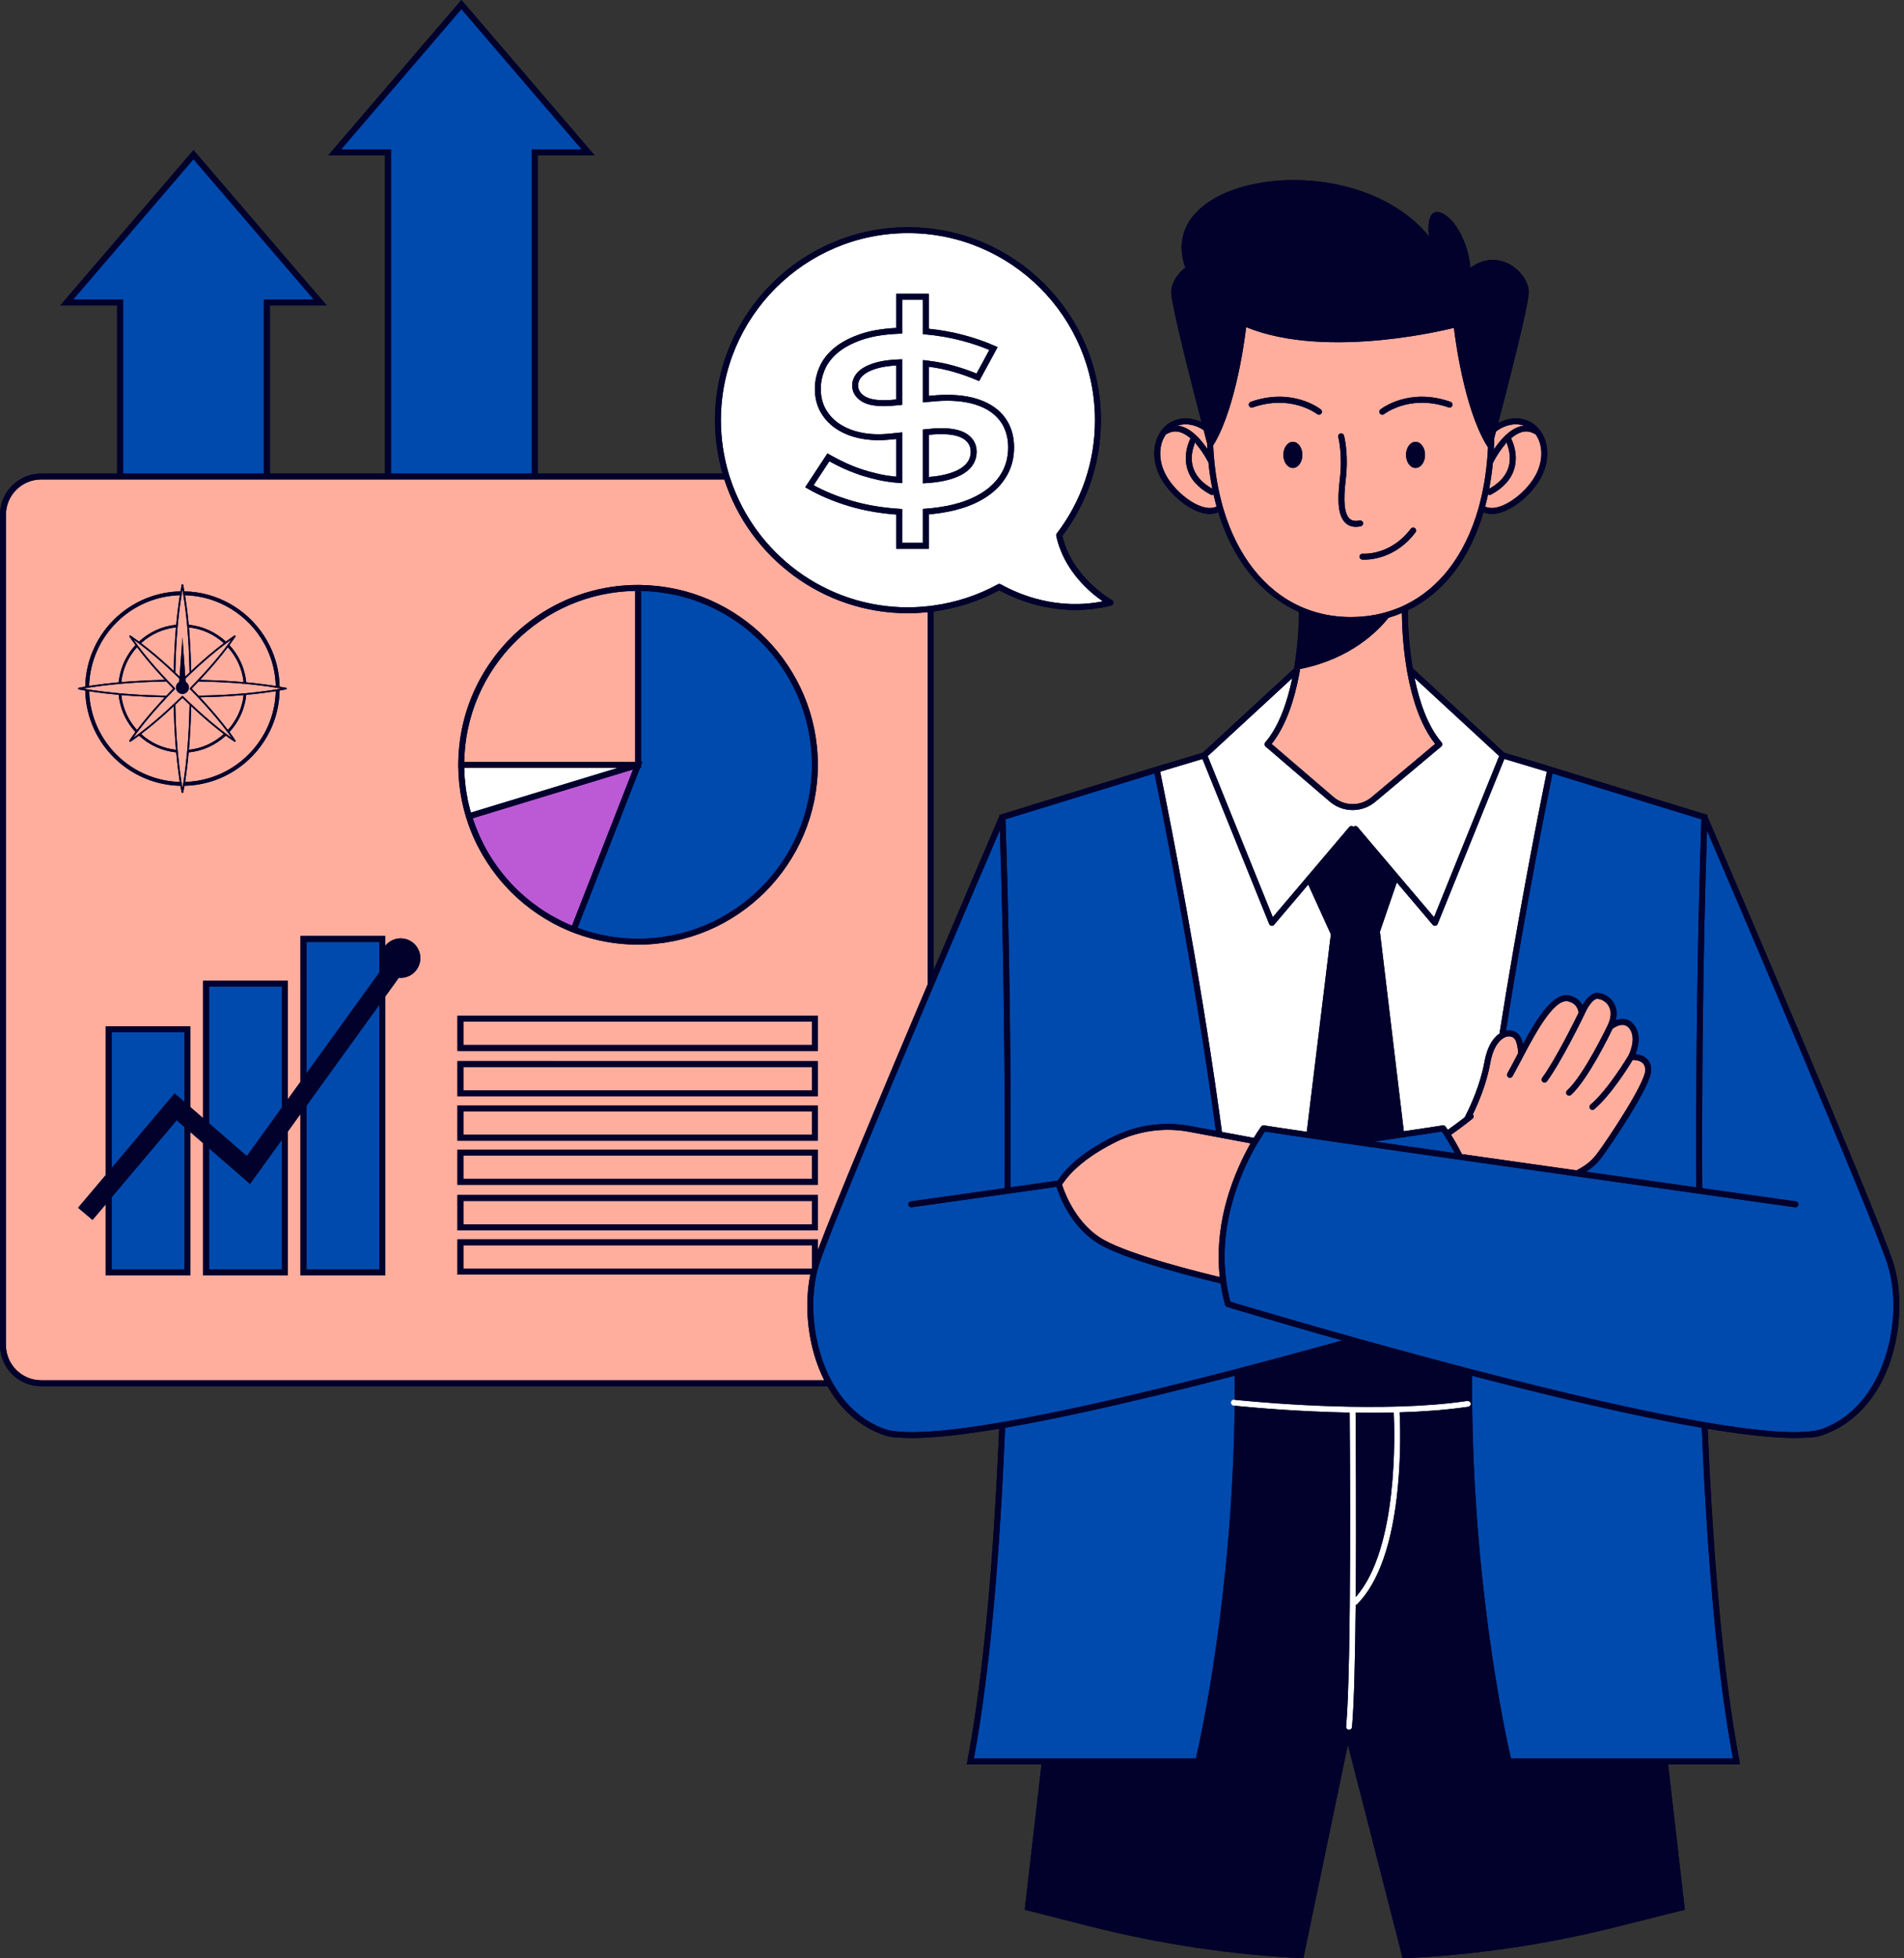 <?xml version="1.0" encoding="UTF-8" standalone="no"?><svg xmlns="http://www.w3.org/2000/svg" xmlns:xlink="http://www.w3.org/1999/xlink" fill="#000000" height="496.3" preserveAspectRatio="xMidYMid meet" version="1" viewBox="0.0 0.0 482.7 496.3" width="482.7" zoomAndPan="magnify"><rect x="0.0" y="0.0" width="482.7" height="496.3" fill="#333333" stroke="none"/><g id="change1_1"><path d="M479.373,344.57c-3.132,9.568-9.284,16.364-17.324,19.137-.012,.004-.025,.007-.037,.011l-.005,.003-.023,.006c-1.181,.4-2.378,.59-3.578,.59-.018,0-.035-.003-.053-.004-1.022,.083-2.136,.126-3.346,.127-5.655,0-13.281-.882-22.078-2.353,1.33,31.458,3.776,61.728,8.045,84.143l.17,.891h-18.259l4.255,36.873-17.888,4.472c-17.64,4.41-35.611,7.021-53.643,7.835l-13.898-54.144-11.286,54.115c-18.121-.862-36.176-3.539-53.891-8.032l-16.741-4.246,4.255-36.873h-18.956l.17-.891c4.27-22.416,6.716-52.689,8.046-84.149-8.81,1.474-16.448,2.359-22.111,2.359-1.215,0-2.333-.043-3.358-.127-.02,0-.04,.004-.06,.004-1.222,0-2.438-.194-3.643-.609-5.996-2.068-10.94-6.376-14.366-12.4H10.447C4.687,351.306,.001,346.621,.001,340.861V130.458c0-5.76,4.686-10.445,10.446-10.445H29.691v-42.59H15.271L49.054,38.038l33.782,39.385h-14.42v42.59h29.2V39.385h-14.42L116.978,0l33.782,39.385h-14.42V120.013h46.836c-1.237-4.296-1.914-8.827-1.914-13.516,0-26.974,21.945-48.918,48.918-48.918s48.918,21.944,48.918,48.918c0,10.677-3.379,20.812-9.775,29.33,2.465,10.569,12.469,16.188,12.57,16.244,.271,.149,.422,.448,.382,.753-.039,.306-.262,.556-.561,.631-12.575,3.152-23.045-.967-28.378-3.863-5.173,2.784-10.838,4.597-16.666,5.377v90.983c8.89-20.942,16.328-38.264,16.695-39.119l-.011-.293,39.683-12.21,.001-0,.019-.006,.444-.137,.002,.003,11.408-3.422,23.157-21.36c1.08-6.372,1.24-12.101,1.256-14.309-4.844-2.17-9.185-5.567-12.742-10.076-3.367-4.269-5.957-9.394-7.74-15.207-.646,.283-1.357,.432-2.126,.432-1.698,0-3.662-.686-5.743-2.031-2.729-1.766-5.308-4.496-6.728-7.124-1.404-2.601-1.915-5.491-1.437-8.14,.489-2.71,1.95-4.847,4.113-6.015,2.163-1.169,4.75-1.218,7.285-.144,.139,.059,.272,.132,.409,.196-2.752-10.54-7.47-29.023-7.683-32.639-.129-2.2,1.301-4.786,3.569-6.521-8.463-23.912,42.666-31.379,61.775-7.926,0,0-1.204-8.127,3.612-5.719,2.837,1.418,6.297,6.912,6.88,13.708,7.362-5.52,15.084,1.468,14.79,6.458-.214,3.641-4.998,22.358-7.741,32.859,.284-.152,.573-.292,.868-.417,2.536-1.077,5.125-1.025,7.286,.144,4.406,2.38,5.606,8.73,2.677,14.155-2.344,4.336-7.979,9.157-12.473,9.157-.732,0-1.431-.137-2.084-.416-3.493,11.845-10.161,20.489-19.19,24.845,0,1.801,.1,7.866,1.249,14.673l23.216,21.415,11.875,3.562c.025,.007,.043,.025,.066,.034l39.573,12.176-.016,.406c1.871,4.359,43.005,100.192,47.108,113.084,2.258,7.098,2.027,16.501-.604,24.54Z" fill="#01012c"/></g><g id="change2_1"><path d="M160.495,194.994l-15.482,39.6-.002,.006c-.037-.015-.073-.034-.11-.05-.859-.356-1.701-.74-2.529-1.146-.196-.096-.387-.199-.581-.298-.636-.324-1.261-.664-1.878-1.016-.229-.131-.46-.26-.687-.395-.746-.445-1.48-.908-2.195-1.395-.183-.124-.359-.257-.54-.384-.568-.399-1.127-.811-1.675-1.235-.221-.171-.441-.342-.658-.517-1.415-1.141-2.758-2.363-4.016-3.663-.122-.125-.241-.252-.361-.379-2.605-2.755-4.844-5.835-6.666-9.158-.136-.249-.271-.498-.402-.75-.129-.247-.245-.501-.369-.75-.98-1.961-1.815-3.997-2.496-6.096l14.993-4.563,.75-.228,.75-.228,24.156-7.352Z" fill="#bc5ad6"/></g><g id="change3_1"><path d="M147.497,37.885h-12.657V120.013h-35.725V37.885h-12.657L116.977,2.304l30.52,35.582ZM31.189,120.013h35.725v-44.09h12.657l-30.52-35.581-30.52,35.581h12.657v44.09Zm131.317,29.752v43.294l.358-.008-.358,.915v.609h-.238l-15.861,40.569c4.783,1.783,9.953,2.762,15.349,2.762,24.306,0,44.081-19.774,44.081-44.081,0-24.054-19.37-43.658-43.331-44.061Zm-84.825,122.306l18.483-25.6v-7.766h-18.483v33.366Zm0,49.66h18.483v-67.094l-18.483,25.6v41.494Zm-24.692-30.726v30.726h18.483v-32.894l-8.081,11.192-10.402-9.024Zm14.675-40.965h-14.675v34.637l9.587,8.316,8.896-12.322v-30.631h-3.808Zm-39.367,45.985l15.969-18.915,2.514,2.181v-17.714H28.298v34.448Zm0,7.411v18.296h18.483v-36.112l-1.987-1.723-16.496,19.539Zm450.248,17.05c-3.738-11.749-38.55-93.107-45.801-110.022-.365,10.982-1.444,47.629-1.189,90.656,13.857,1.957,23.391,3.299,23.731,3.347,.41,.058,.696,.437,.639,.847-.049,.346-.332,.587-.66,.627-.062,.008-.123,.021-.188,.012-.339-.048-9.773-1.376-23.513-3.317-.262-.037-.519-.073-.784-.111l-.716-.101c-2.338-.33-4.789-.677-7.335-1.036l-.774-.109-.751-.106c-6.631-.937-13.846-1.958-21.27-3.01-.441-.062-.881-.125-1.323-.188l-1.385-.196c-6.712-.951-13.553-1.923-20.259-2.876l-.161-.023-.596-.085-.152-.022-.576-.082-.168-.024c-1.304-.186-2.604-.37-3.894-.554-.285-.041-.567-.081-.852-.121l-.711-.101-.217-.031c-.249-.035-.5-.071-.748-.107l-.964-.137c-9.013-1.285-17.524-2.502-24.828-3.554-.894-.129-1.772-.255-2.629-.379-.897-.13-1.777-.257-2.631-.38-8.456-1.224-14.667-2.139-17.162-2.54-.32,.458-.915,1.341-1.66,2.58-.133,.221-.27,.452-.412,.696-.131,.226-.266,.461-.404,.706-.259,.459-.53,.957-.806,1.48-.14,.265-.282,.537-.425,.819-.136,.266-.272,.535-.411,.816-1.578,3.201-3.261,7.288-4.463,11.975-.029,.112-.057,.224-.085,.337-.151,.604-.291,1.219-.425,1.841-.027,.124-.051,.25-.077,.374-.153,.742-.294,1.494-.419,2.26-.019,.118-.042,.234-.06,.353-.471,3.04-.687,6.26-.534,9.596,.033,.713,.085,1.432,.154,2.155,.06,.635,.135,1.274,.224,1.916,.239,1.723,.577,3.467,1.049,5.228,.147,.044,.346,.104,.571,.172l.132,.04c.192,.058,.407,.122,.647,.194l.118,.035c.197,.059,.405,.121,.631,.188l.128,.038c.314,.094,.655,.195,1.021,.304,5.118,1.521,15.237,4.495,27.931,8.049,.465,.13,.942,.263,1.413,.395l.232,.065c.397,.111,.79,.221,1.192,.333,.496,.138,1.001,.278,1.503,.417,.894,.248,1.798,.498,2.712,.75,6.763,1.865,14.048,3.833,21.561,5.797,.241,.063,.481,.126,.722,.189,.258,.067,.518,.135,.777,.202,13,3.383,26.593,6.726,39.214,9.467,6.658,1.446,13.038,2.722,18.922,3.75,.242,.042,.483,.084,.723,.126,.261,.045,.528,.093,.786,.137,7.608,1.292,14.303,2.134,19.586,2.351,.764,.031,1.505,.053,2.207,.057,1.354,.008,2.584-.038,3.694-.136,1.237-.109,2.329-.281,3.233-.533l.016-.004c.04-.011,.079-.004,.119-.008l-.004-.038c16.531-5.835,21.02-28.579,16.83-41.744Zm-223.73,41.339c-1.313,31.232-3.72,61.329-7.914,83.796h56.292c1.157-4.979,9.305-41.702,9.824-89.371-.167-.018-.268-.029-.285-.031-.411-.046-.708-.416-.662-.828,.046-.411,.409-.718,.828-.662l.134,.015c.015-2.013,.016-4.045,.002-6.095-12.823,3.336-26.215,6.625-38.702,9.332-6.864,1.488-13.451,2.799-19.517,3.844Zm.169-151.608c.359,10.721,1.448,47.459,1.195,90.687,2.338-.33,4.785-.676,7.327-1.035l.776-.11c.25-.035,.499-.07,.751-.106,1.017-.144,2.044-.289,3.087-.436,2.78-4.148,7.535-7.914,14.187-11.191,5.969-2.94,12.863-3.886,19.422-2.661l6.506,1.216c-5.58-41.459-14.247-84.226-15.551-90.572l-37.456,11.525-.333,.103c.008,.222,.019,.528,.031,.872,.016,.466,.036,1.029,.058,1.708Zm157.635,147.928c-12.687-2.734-26.346-6.085-39.415-9.485-.337,51.338,8.621,91.722,9.838,96.961h56.291c-4.193-22.465-6.6-52.56-7.913-83.789-5.855-1.008-12.194-2.264-18.801-3.687Zm-27.232-95.47c.309,.495,.537,1.178,.706,1.959,3.837-7.102,8.314-14.181,12.634-12.042,.357,.117,1.673,.637,2.458,2.136,.819-1.392,2.145-3.091,3.732-3.091,1.258,0,3.087,.761,4.132,2.43,.596,.951,1.089,2.436,.581,4.504,.653-.245,1.421-.41,2.207-.301,1.033,.14,1.898,.699,2.573,1.664,1.696,2.424,.86,5.587,.229,7.225,.837,.086,1.942,.354,2.78,1.108,.79,.713,1.19,1.699,1.19,2.932,0,4.207-11.083,20.145-12.341,21.82-1.06,1.414-2.096,2.616-4.18,3.934,6.642,.941,13.084,1.852,19.061,2.697,.252,.036,.501,.071,.751,.106l.775,.11c2.561,.362,5.026,.71,7.38,1.043-.253-43.377,.845-80.23,1.2-90.809,.023-.68,.042-1.238,.058-1.696,.011-.3,.02-.567,.027-.768l-.378-.116-37.369-11.498c-1.043,5.076-6.726,33.11-11.816,65.205,.022-.005,.049-.012,.069-.016,1.444-.282,2.8,.278,3.54,1.463Zm-70.213,69.761c-.334-.1-.647-.193-.944-.282l-.131-.039c-.224-.067-.429-.128-.63-.189l-.118-.035c-.232-.07-.445-.134-.646-.194l-.129-.039c-.731-.22-1.241-.374-1.484-.448-.245-.074-.436-.27-.505-.517-.512-1.838-.877-3.656-1.142-5.453-3.399-.792-22.708-5.406-30.408-9.745-7.527-4.243-10.545-12.632-11.198-14.724-.966,.137-1.919,.271-2.862,.405l-.751,.106-.775,.11c-2.527,.357-4.96,.701-7.282,1.029l-.715,.101-.784,.111c-7.572,1.069-13.842,1.954-18.001,2.54l-.75,.106c-.259,.037-.51,.072-.75,.106-2.472,.348-3.916,.552-4.044,.57-.065,.009-.126-.004-.188-.011-.329-.038-.61-.283-.659-.628-.058-.41,.228-.789,.638-.847,.132-.019,1.651-.232,4.253-.599,.239-.034,.493-.069,.75-.106,.247-.035,.487-.069,.75-.106,4.199-.592,10.468-1.476,18.011-2.541,.256-43.171-.83-79.921-1.192-90.765-2.698,6.294-9.363,21.86-16.819,39.443-.249,.588-.499,1.177-.75,1.769-.249,.589-.499,1.178-.75,1.77-11.929,28.162-25.295,60.123-27.532,67.154-.107,.337-.205,.684-.301,1.034-.135,.492-.262,.993-.374,1.507-1.741,7.986-.688,18.466,3.748,26.78,.135,.253,.277,.501,.418,.75,.142,.251,.282,.503,.431,.75,2.976,4.927,7.24,8.927,12.927,10.929l-.004,.031c.035,.004,.069-.001,.104,.007,.005,.001,.01-0,.015,.001,.904,.254,1.998,.427,3.237,.537,1.106,.098,2.33,.146,3.678,.138,.702-.004,1.443-.025,2.206-.056,5.295-.214,12.013-1.059,19.649-2.356,.259-.044,.526-.092,.787-.137,.24-.041,.481-.084,.723-.126,6.094-1.065,12.723-2.397,19.637-3.907,12.422-2.713,25.747-5.994,38.502-9.314,.258-.067,.517-.134,.774-.201,.242-.063,.483-.126,.725-.19,7.504-1.962,14.78-3.928,21.535-5.791,.914-.252,1.817-.502,2.711-.75,.5-.139,1.004-.278,1.498-.416-.397-.112-.79-.223-1.182-.334-10.623-3.006-19.127-5.513-23.907-6.938Zm52.874-40.318c.252,.036,.505,.072,.758,.108-.592-1.12-1.153-2.102-1.645-2.92-.37-.614-.697-1.132-.976-1.559-.275-.421-.504-.759-.661-.984-2.495,.401-8.706,1.316-17.162,2.54,5.787,.831,12.155,1.741,18.809,2.69,.292,.042,.585,.083,.878,.125Z" fill="#004aad"/></g><g id="change4_1"><path d="M136.339,194.576h20.378l-.379,.115-19.999,6.087-.75,.228-.75,.228-15.448,4.702-.009,.003-.013,.004c-.038-.133-.063-.269-.1-.402-.141-.512-.261-1.03-.384-1.546-.018-.077-.039-.152-.057-.229-.037-.161-.084-.319-.119-.481-.03-.138-.066-.274-.096-.413-.063-.299-.103-.603-.158-.904-.05-.263-.094-.528-.139-.792-.057-.34-.129-.676-.178-1.017-.031-.214-.054-.43-.082-.644-.093-.719-.168-1.44-.226-2.163l-.006-.076c-.004-.055-.014-.109-.018-.164l.005-.002c-.013-.172-.029-.344-.039-.517-.005-.084-.004-.168-.009-.252-.015-.257-.017-.516-.027-.774-.013-.331-.029-.661-.034-.992h18.637Zm143.254-42.181c-11.578,2.304-21.114-1.652-25.891-4.313-.225-.125-.5-.127-.727-.002-5.049,2.774-10.595,4.584-16.306,5.374-.25,.035-.499,.075-.75,.106-.249,.03-.5,.045-.75,.071-1.656,.175-3.32,.284-4.991,.284-20.899,0-38.67-13.595-44.967-32.402-.084-.25-.175-.498-.254-.75-.078-.248-.149-.5-.223-.75-1.277-4.286-1.974-8.82-1.974-13.516,0-26.146,21.272-47.418,47.418-47.418s47.418,21.271,47.418,47.418c0,10.463-3.347,20.388-9.68,28.701-.133,.175-.183,.398-.137,.613,1.928,8.926,8.697,14.457,11.812,16.584Zm-22.509-39.022c0-2.015-.377-3.869-1.121-5.509-.749-1.65-1.866-3.075-3.32-4.235-1.438-1.149-3.236-2.042-5.344-2.656-2.769-.806-6.145-1.085-9.907-.812-.644,.047-1.287,.101-1.931,.162v-7.383c2.133,.282,4.175,.699,6.082,1.241,2.158,.614,4.198,1.331,6.062,2.132l.629,.271,4.673-8.607-.741-.33c-2.456-1.094-5.193-2.037-8.135-2.804-2.733-.712-5.613-1.224-8.57-1.523v-8.872h-8.251v8.664c-3.511,.174-6.557,.693-9.064,1.547-2.696,.919-4.927,2.1-6.632,3.509-1.729,1.429-2.998,3.066-3.772,4.868-.768,1.786-1.158,3.625-1.158,5.467,0,2.168,.452,4.101,1.344,5.742,.884,1.63,2.094,3.009,3.595,4.097,1.479,1.072,3.198,1.887,5.11,2.422,2.674,.748,5.478,.945,8.598,.68,.64-.054,1.3-.118,1.979-.192v9.568c-.024-.002-.046-.006-.07-.009-1.39-.136-2.732-.338-3.996-.607-.266-.056-.525-.128-.79-.189-1.26-.291-2.502-.623-3.69-1.014-1.442-.475-2.858-1.03-4.209-1.65-1.354-.621-2.724-1.325-4.072-2.093l-.611-.348-3.357,5.105-.493,.75-.493,.75-1.295,1.969,.69,.397c3.075,1.769,6.613,3.254,10.516,4.414,3.691,1.097,7.681,1.805,11.872,2.106v8.68h8.251v-8.716c.154-.013,.299-.034,.451-.048,.252-.023,.497-.053,.746-.08,2.614-.284,5.05-.761,7.237-1.446,2.736-.857,5.102-2.017,7.03-3.447,1.952-1.446,3.481-3.193,4.547-5.193,1.069-2.01,1.611-4.29,1.611-6.776Zm-37.521-18.828c-.746,.481-1.275,1-1.572,1.541-.298,.54-.449,1.065-.449,1.561,0,1.081,.483,1.947,1.478,2.649,1.062,.75,2.757,1.131,5.037,1.131,.535,0,1.125-.023,1.77-.069,.449-.032,.91-.07,1.384-.115v-8.622c-1.743,.097-3.23,.307-4.428,.624-1.351,.357-2.434,.795-3.219,1.301Zm24.834,16.75c-1.216-.846-3.17-1.275-5.811-1.275-.589,0-1.208,.023-1.841,.069-.426,.031-.854,.068-1.284,.111v10.686c1.769-.144,3.316-.394,4.609-.744,1.454-.395,2.653-.895,3.563-1.487,.867-.564,1.502-1.207,1.887-1.91,.389-.712,.578-1.442,.578-2.233,0-1.366-.557-2.418-1.701-3.217Zm10.201-2.812c.654,1.444,.986,3.089,.986,4.89,0,2.238-.483,4.281-1.436,6.072-.959,1.802-2.344,3.38-4.115,4.693-1.795,1.33-4.011,2.413-6.587,3.22-2.09,.655-4.42,1.113-6.93,1.387-.246,.027-.497,.047-.746,.07-.25,.023-.495,.051-.748,.07-.123,.009-.239,.026-.363,.034l-.699,.048v8.611h-5.251v-8.588l-.705-.042c-4.334-.263-8.452-.967-12.239-2.093-3.5-1.041-6.691-2.346-9.5-3.886l.958-1.457,.493-.75,.493-.75,2.045-3.109c1.187,.657,2.387,1.264,3.575,1.808,1.041,.478,2.126,.904,3.225,1.301,.38,.137,.756,.284,1.141,.411,.371,.122,.757,.226,1.135,.339,.931,.278,1.88,.53,2.847,.75,.22,.05,.434,.11,.655,.157,1.594,.338,3.3,.578,5.071,.712l.807,.061v-12.877l-.837,.098c-.96,.113-1.883,.208-2.769,.282-2.942,.251-5.566,.069-8.067-.629-1.74-.487-3.299-1.225-4.634-2.193-1.318-.955-2.38-2.166-3.157-3.597-.771-1.42-1.163-3.111-1.163-5.026,0-1.637,.349-3.277,1.036-4.875,.68-1.581,1.807-3.029,3.35-4.304,1.564-1.293,3.637-2.385,6.16-3.245,2.539-.864,5.687-1.369,9.357-1.499l.724-.025v-8.606h5.251v8.739l.683,.062c3.115,.28,6.146,.8,9.009,1.545,2.568,.67,4.972,1.476,7.159,2.4l-3.245,5.977c-1.749-.72-3.634-1.369-5.613-1.931-2.232-.636-4.64-1.104-7.157-1.392l-.835-.096v10.732l.828-.086c.904-.094,1.808-.174,2.712-.24,3.583-.261,6.784,.001,9.378,.756,1.919,.558,3.543,1.361,4.828,2.387,1.268,1.012,2.239,2.251,2.891,3.683Zm-25.888-5.887v-11.537l-.776,.027c-2.193,.078-4.056,.316-5.536,.708-1.502,.398-2.729,.899-3.648,1.49-.957,.618-1.655,1.317-2.073,2.077-.421,.764-.635,1.533-.635,2.285,0,1.582,.71,2.885,2.112,3.875,1.339,.945,3.27,1.405,5.902,1.405,.571,0,1.202-.024,1.876-.073,.673-.047,1.375-.11,2.106-.187l.671-.071Zm18.888,11.916c0-1.866-.788-3.362-2.344-4.448-1.493-1.039-3.674-1.544-6.668-1.544-.625,0-1.281,.024-1.95,.073-.665,.049-1.335,.111-2.01,.188l-.666,.075v13.632l.796-.049c2.205-.135,4.125-.421,5.706-.851,1.605-.435,2.947-1,3.989-1.676,1.077-.701,1.88-1.525,2.385-2.449,.506-.925,.762-1.918,.762-2.952Zm94.443,95.1c.27-.316,.742-.353,1.058-.086,.007,.006,.009,.014,.016,.02,.007-.006,.009-.015,.016-.02,.317-.266,.789-.229,1.058,.086l19.363,22.832,16.51-40.841-21.451-19.786c1.216,5.962,3.293,12.154,6.846,16.324,.129,.152,.192,.35,.176,.549s-.112,.383-.266,.512l-16.683,13.984c-1.674,1.403-3.717,2.104-5.76,2.104-2.076,0-4.151-.724-5.837-2.17l-16.232-13.924c-.313-.269-.351-.741-.083-1.056,3.541-4.157,5.616-10.322,6.834-16.267l-21.426,19.762,16.497,40.807,19.363-22.832Zm-22.299,75.882c.167-.224,.449-.332,.722-.289,1.533,.256,5.375,.831,10.824,1.627l6.108-50.048-5.734-12.615-8.643,10.19c-.144,.169-.354,.265-.572,.265-.039,0-.079-.003-.119-.01-.259-.042-.478-.216-.576-.459l-16.9-41.805-10.277,3.083-.45,.135c.036,.178,.082,.401,.132,.645,.084,.41,.186,.914,.306,1.504,2.091,10.319,9.421,47.379,14.58,84.449,.218,1.568,.433,3.136,.643,4.702l.211,.039,.754,.141,7.1,1.328c1.098-1.813,1.856-2.838,1.89-2.883Zm71.927-90.071l-10.287-3.086-16.906,41.818c-.099,.243-.317,.417-.576,.459-.04,.007-.08,.01-.119,.01-.219,0-.429-.095-.572-.265l-9.092-10.72-4.281,12.492,6.061,50.556c4.923-.721,8.402-1.243,9.841-1.483,.274-.043,.555,.065,.722,.289,.018,.023,.236,.321,.587,.839,.81-.564,2.407-1.703,4.291-3.186,.86-1.648,3.198-6.415,4.505-11.732,.187-.761,.358-1.53,.495-2.305,.097-.551,.215-1.05,.34-1.527,.231-.878,.502-1.641,.803-2.295,.807-1.756,1.801-2.764,2.666-3.341,4.674-29.622,9.891-55.945,11.584-64.298,.12-.592,.223-1.098,.306-1.504,.044-.217,.085-.415,.118-.577l-.486-.146Zm-18.819,160.239c.05,.331-.129,.634-.413,.775-.068,.034-.138,.067-.217,.079-.163,.024-.334,.044-.499,.068-5.263,.762-11.049,1.172-16.885,1.348,.114,2.298,.397,10.091-.453,18.945-1.365,14.208-4.843,24.197-10.337,29.691-.101,.101-.227,.155-.357,.186-.122,13.04-.39,25.113-.931,30.957-.036,.389-.363,.681-.746,.681-.023,0-.047-.001-.07-.003-.412-.038-.716-.403-.678-.816,1.423-15.363,.95-74.154,.903-79.579-12.505-.23-23.479-1.188-27.649-1.593-.272-.026-.507-.05-.72-.071-.338-.034-.603-.061-.781-.08-.167-.018-.268-.029-.285-.031-.411-.046-.708-.416-.662-.828,.046-.411,.409-.718,.828-.662l.134,.015c.146,.016,.415,.044,.78,.081,.208,.021,.445,.045,.72,.071,7.168,.701,36.416,3.23,57.176,.177,.096-.014,.195-.026,.29-.04,.154-.019,.297,.019,.428,.081,.217,.103,.386,.294,.425,.55Zm-19.513,2.312c-1.951,.046-3.902,.069-5.834,.069-1.289,0-2.568-.01-3.835-.027,.029,3.408,.21,25.922,.04,46.701,10.85-12.175,9.86-42.038,9.629-46.743Z" fill="#ffffff"/></g><g id="change5_1"><path d="M23.258,173.731c-.207,.031-.432,.066-.666,.103,.179-6.345,2.861-12.071,7.098-16.224,.245-.241,.495-.477,.75-.707,.246-.221,.495-.439,.75-.65,3.94-3.257,8.95-5.258,14.414-5.406-.405,2.529-.709,5.041-.934,7.493-3.627,.352-6.897,1.912-9.431,4.257-.701-.519-1.413-1.031-2.14-1.526-.081-.055-.189-.045-.258,.024-.069,.069-.079,.178-.024,.258,.496,.727,1.007,1.439,1.526,2.14-1.33,1.437-2.407,3.106-3.152,4.95-.31,.768-.559,1.566-.75,2.386-.159,.685-.286,1.383-.356,2.098-.133,.012-.262,.026-.394,.039-2.221,.209-4.365,.461-6.432,.764Zm206.921-18.316c1.67,0,3.335-.107,4.991-.277v94.35c-10.974,25.882-23.614,56.016-27.833,67.346v-2.748H115.971v8.939h89.463c-1.373,6.62-.896,14.591,1.379,21.544,.607,1.854,1.33,3.6,2.155,5.236H10.446c-4.933,0-8.946-4.013-8.946-8.945V130.458c0-4.933,4.013-8.945,8.946-8.945H183.628c6.354,19.648,24.815,33.902,46.551,33.902ZM19.804,174.508c0,.096,.067,.179,.161,.199,.565,.119,1.122,.222,1.65,.314,.144,7.016,3.227,13.323,8.074,17.728,.245,.222,.497,.437,.75,.65,.245,.206,.496,.405,.75,.601,4.042,3.131,9.079,5.032,14.55,5.145,.091,.528,.195,1.086,.314,1.65,.02,.094,.103,.161,.199,.161,.096,0,.179-.067,.199-.161,.119-.564,.222-1.122,.314-1.65,8.433-.174,15.836-4.6,20.15-11.22,.262-.402,.512-.812,.75-1.229,.263-.461,.516-.929,.75-1.407,1.525-3.122,2.404-6.613,2.475-10.299,.549-.094,1.097-.178,1.645-.281,.096-.018,.165-.102,.165-.2s-.07-.182-.165-.2c-.548-.104-1.097-.188-1.645-.281-.071-3.686-.95-7.176-2.475-10.298-.234-.479-.487-.947-.75-1.407-.238-.417-.488-.827-.75-1.229-4.319-6.629-11.735-11.058-20.181-11.221-.094-.549-.178-1.097-.281-1.645-.018-.096-.102-.166-.2-.166-.098,0-.182,.07-.2,.166-.104,.548-.188,1.097-.281,1.645-5.483,.106-10.531,2.009-14.581,5.146-.253,.196-.504,.395-.75,.601-.254,.213-.505,.428-.75,.65-4.847,4.405-7.93,10.712-8.074,17.728-.528,.091-1.086,.195-1.65,.314-.094,.02-.161,.103-.161,.199Zm86.758,68.308c0-2.763-2.24-5.003-5.003-5.003-1.583,0-2.978,.75-3.895,1.898v-2.508h-21.483v36.944l-3.209,4.445v-30.053h-21.483v34.836l-3.209-2.784v-20.515H26.798v37.724l-6.994,8.284,3.653,3.084,3.341-3.957v18.019h21.483v-36.311l3.209,2.784v33.527h21.483v-36.472l3.209-4.445v40.917h21.483v-70.672l3.454-4.784c.147,.013,.29,.044,.44,.044,2.763,0,5.003-2.24,5.003-5.003Zm100.776,60.037H115.971v8.938h91.367v-8.938Zm0-11.513H115.971v8.938h91.367v-8.938Zm0-11.191H115.971v8.938h91.367v-8.938Zm0-11.232H115.971v8.938h91.367v-8.938Zm0-11.514H115.971v8.938h91.367v-8.938Zm0-63.578c0-24.881-20.043-45.157-44.831-45.561v-.019h-.75c-9.404,0-18.151,2.864-25.417,7.764-.254,.171-.5,.354-.75,.53-.251,.177-.503,.352-.75,.534-9.908,7.276-16.771,18.454-18.319,31.251l-.003,.012c-.002,.018-.003,.036-.005,.054-.104,.873-.187,1.752-.241,2.64-.003,.042-.007,.085-.01,.127-.051,.884-.084,1.772-.084,2.669v.75h.014c.007,.446,.019,.891,.039,1.335,.009,.208,.022,.414,.034,.621,.03,.515,.07,1.028,.118,1.541,.018,.197,.034,.395,.054,.591,.07,.659,.153,1.317,.251,1.972,.027,.179,.06,.356,.09,.535,.081,.497,.169,.992,.266,1.486,.046,.232,.093,.463,.142,.693,.106,.498,.222,.994,.344,1.489,.04,.16,.076,.322,.118,.482,.155,.595,.319,1.189,.498,1.778,.003,.011,.012,.019,.016,.03,.668,2.184,1.493,4.3,2.467,6.332,.121,.253,.252,.5,.378,.75,.126,.251,.254,.501,.385,.75,1.255,2.388,2.716,4.649,4.359,6.765,.111,.143,.223,.285,.336,.427,.254,.319,.509,.638,.771,.95,.212,.253,.432,.501,.65,.75,.31,.353,.624,.703,.945,1.046,.28,.3,.562,.598,.85,.891,.171,.174,.344,.345,.517,.516,.349,.344,.703,.681,1.063,1.013,.111,.103,.22,.208,.333,.309,.499,.452,1.008,.893,1.528,1.324,.048,.04,.097,.078,.145,.117,.482,.396,.974,.782,1.474,1.159,.091,.069,.183,.138,.275,.206,1.11,.825,2.259,1.603,3.448,2.328,.063,.039,.128,.076,.192,.114,.512,.309,1.031,.607,1.557,.896,.133,.073,.266,.147,.4,.219,.524,.281,1.053,.554,1.59,.816,.08,.039,.158,.081,.238,.119,.579,.278,1.166,.543,1.76,.797,.229,.098,.46,.19,.691,.285,.216,.088,.429,.181,.646,.266l.699,.273,.003-.008c4.952,1.849,10.307,2.865,15.895,2.865,25.133,0,45.581-20.447,45.581-45.581Zm-150.071-31.229c.701-.519,1.413-1.031,2.141-1.526,.081-.055,.19-.045,.258,.024,.069,.069,.079,.178,.024,.258-.496,.727-1.007,1.439-1.526,2.14,2.346,2.535,3.905,5.805,4.257,9.431,1.479,.136,2.98,.304,4.495,.501,.25,.032,.5,.069,.75,.103,.25,.034,.499,.067,.75,.103,.5,.072,.998,.147,1.499,.227-.073-2.694-.594-5.278-1.499-7.677-.227-.602-.477-1.192-.75-1.769-.233-.493-.484-.975-.75-1.449-3.957-7.056-11.42-11.886-20.014-12.118,.405,2.529,.709,5.041,.934,7.493,3.627,.352,6.897,1.912,9.431,4.257Zm-12.594,28.079c-3.624-.352-6.891-1.908-9.425-4.249-.064,.048-.129,.099-.193,.146-.524,.387-1.22,.893-1.96,1.375-.081,.053-.187,.042-.255-.027-.068-.068-.079-.174-.027-.255,.483-.742,.988-1.437,1.374-1.959,.048-.064,.099-.129,.147-.193-1.326-1.435-2.4-3.101-3.144-4.941-.31-.768-.559-1.565-.75-2.386-.159-.685-.286-1.383-.356-2.098-.133-.012-.262-.026-.394-.039-2.221-.209-4.364-.461-6.431-.764-.207-.031-.433-.066-.667-.103,.179,6.345,2.861,12.072,7.098,16.225,.245,.24,.495,.477,.75,.707,.246,.221,.495,.439,.75,.65,3.934,3.252,8.934,5.252,14.388,5.405-.037-.234-.072-.459-.103-.666-.321-2.19-.587-4.463-.803-6.826Zm-.633-11.697c-2.164,2.029-4.246,3.854-6.275,5.492-.064,.052-.128,.101-.193,.153-.604,.485-1.203,.95-1.799,1.404,2.392,2.178,5.451,3.635,8.84,3.991-.066-.759-.128-1.525-.183-2.304-.006-.081-.01-.166-.016-.248-.187-2.696-.31-5.52-.375-8.487Zm4.419-8.931c1.871-1.76,3.985-3.648,6.286-5.498,.064-.051,.127-.103,.191-.154,.59-.472,1.191-.938,1.804-1.4-2.394-2.183-5.456-3.643-8.85-3.999,.067,.775,.133,1.546,.186,2.305,.006,.084,.01,.164,.015,.248,.206,3.011,.312,5.877,.368,8.497Zm19.206,5.439c-.25,.034-.501,.071-.75,.103-1.515,.197-3.015,.365-4.495,.501-.352,3.623-1.908,6.889-4.249,9.423,.048,.064,.099,.129,.146,.193,.387,.524,.893,1.22,1.375,1.96,.052,.081,.041,.187-.027,.255-.039,.039-.091,.06-.144,.06-.038,0-.077-.011-.111-.033-.738-.481-1.435-.987-1.959-1.374-.064-.048-.129-.099-.193-.147-2.534,2.342-5.802,3.898-9.425,4.249-.216,2.363-.482,4.636-.803,6.826-.031,.207-.066,.433-.103,.667,8.583-.242,16.035-5.069,19.988-12.118,.266-.474,.517-.956,.75-1.449,.273-.577,.523-1.167,.75-1.769,.904-2.399,1.426-4.982,1.499-7.677-.501,.08-.999,.155-1.499,.227-.251,.036-.5,.069-.75,.103Zm91.483-25.657c-.383,.023-.764,.055-1.145,.087-.356,.03-.712,.059-1.065,.097-.377,.041-.751,.093-1.126,.143-.351,.048-.703,.093-1.052,.149-.371,.059-.738,.129-1.106,.198-.346,.065-.694,.127-1.037,.2-.364,.077-.724,.165-1.085,.251-.34,.081-.682,.159-1.019,.249-.357,.094-.71,.2-1.064,.303-.335,.097-.67,.192-1.002,.297-.349,.111-.693,.233-1.039,.352-.328,.113-.658,.223-.983,.344-.342,.127-.679,.266-1.018,.402-.32,.128-.642,.253-.958,.388-.336,.144-.665,.299-.996,.451-.311,.143-.625,.281-.932,.431-.328,.16-.649,.331-.972,.498-.302,.157-.608,.309-.906,.472-.318,.174-.628,.36-.941,.542-.295,.171-.593,.337-.883,.515-.31,.19-.612,.391-.916,.588-.284,.183-.571,.362-.851,.551-.241,.164-.475,.338-.712,.506-.062,.044-.123,.088-.184,.132-.189,.135-.379,.268-.566,.406-.081,.06-.166,.116-.246,.177-.171,.128-.335,.264-.504,.395-.127,.098-.252,.199-.378,.299-.255,.202-.515,.398-.765,.605-.301,.249-.591,.51-.885,.767-.232,.203-.47,.399-.698,.607-.344,.313-.676,.639-1.01,.963-.331,.321-.657,.647-.979,.979-.324,.334-.65,.666-.963,1.01-.208,.228-.404,.466-.607,.698-.257,.294-.518,.584-.767,.885-.207,.25-.403,.51-.605,.765-.232,.293-.469,.582-.693,.882-.2,.266-.388,.541-.582,.812-.214,.298-.432,.593-.638,.896-.19,.279-.368,.567-.551,.851-.197,.305-.399,.606-.588,.916-.178,.29-.344,.589-.515,.883-.182,.313-.368,.624-.542,.941-.163,.298-.315,.604-.472,.906-.167,.323-.339,.644-.498,.972-.15,.307-.288,.621-.431,.932-.152,.331-.307,.66-.451,.996-.136,.316-.26,.638-.388,.958-.136,.338-.275,.675-.402,1.018-.121,.325-.231,.655-.344,.983-.119,.346-.241,.69-.352,1.039-.105,.331-.199,.667-.297,1.002-.103,.354-.208,.707-.303,1.064-.089,.337-.167,.679-.249,1.019-.086,.361-.174,.721-.251,1.085-.073,.344-.135,.691-.2,1.037-.069,.368-.139,.735-.198,1.106-.037,.233-.066,.47-.1,.704-.017,.116-.034,.231-.049,.347-.019,.143-.043,.285-.061,.428-.029,.232-.057,.464-.083,.697-.039,.353-.067,.709-.097,1.065-.032,.381-.065,.761-.087,1.145-.002,.034-.002,.069-.004,.103-.013,.223-.019,.448-.028,.672-.004,.101-.009,.202-.013,.303-.009,.261-.028,.519-.033,.781h43.324v-43.324c-.262,.004-.52,.024-.781,.033-.36,.012-.72,.024-1.078,.045Zm46.69,143.011H117.471v5.938h88.367v-5.938Zm0,11.513H117.471v5.938h88.367v-5.938Zm-.056,17.172c.019-.073,.037-.146,.056-.219v-5.72H117.471v5.939h88.31Zm.056-62.622H117.471v5.938h88.367v-5.938Zm0,11.514H117.471v5.938h88.367v-5.938Zm0,11.232H117.471v5.938h88.367v-5.938ZM33.046,176.331c-.628-.045-1.242-.096-1.857-.148-.148-.012-.3-.023-.448-.036,.084,.804,.246,1.583,.448,2.347,.651,2.455,1.882,4.669,3.543,6.494,.454-.596,.919-1.195,1.404-1.799,.052-.064,.101-.128,.153-.193,1.638-2.029,3.463-4.111,5.492-6.275-2.967-.064-5.792-.188-8.487-.375-.082-.006-.166-.01-.248-.016Zm23.321,6.858c.485,.604,.95,1.203,1.404,1.799,2.179-2.393,3.636-5.452,3.991-8.842-.774,.067-1.546,.133-2.305,.186-.084,.006-.164,.01-.248,.015-3.01,.205-5.875,.312-8.494,.367,2.031,2.167,3.859,4.251,5.498,6.282,.052,.064,.101,.128,.153,.193Zm-1.627,1.281c-2.029-1.638-4.111-3.463-6.275-5.492-.064,2.967-.188,5.792-.375,8.487-.006,.082-.01,.167-.016,.248-.055,.779-.117,1.545-.183,2.304,3.39-.356,6.448-1.813,8.84-3.991-.596-.454-1.195-.919-1.799-1.404-.064-.052-.128-.101-.193-.153Zm-18.601-18.646c-.472-.59-.938-1.191-1.4-1.804-1.665,1.826-2.899,4.043-3.55,6.502-.202,.763-.363,1.543-.448,2.347,.148-.013,.299-.023,.448-.036,.615-.051,1.229-.103,1.857-.148,.081-.006,.166-.01,.248-.016,2.697-.187,5.522-.31,8.491-.375-1.758-1.87-3.643-3.981-5.492-6.279-.051-.064-.103-.127-.154-.191Zm1.62-1.275c2.301,1.851,4.414,3.739,6.286,5.498,.056-2.62,.162-5.486,.368-8.497,.006-.084,.01-.164,.015-.248,.053-.759,.119-1.53,.186-2.305-3.394,.356-6.457,1.816-8.85,3.999,.613,.462,1.214,.928,1.804,1.4,.064,.051,.128,.103,.191,.154Zm18.451,1.467c-1.851,2.301-3.739,4.415-5.498,6.286,2.62,.056,5.487,.162,8.497,.368,.084,.006,.164,.01,.248,.015,.759,.053,1.53,.119,2.305,.186-.356-3.394-1.816-6.457-3.998-8.85-.462,.613-.928,1.214-1.4,1.804-.051,.064-.103,.128-.154,.192Zm11.454,7.919c-.251-.035-.5-.064-.75-.097-1.506-.197-3.002-.367-4.474-.503-.068-.006-.137-.015-.205-.021-.081-.007-.163-.015-.244-.023-.069-.006-.136-.01-.204-.016-.763-.066-1.518-.125-2.266-.178-.082-.006-.167-.014-.248-.019-3.181-.219-6.195-.323-8.937-.377-.595,.628-1.178,1.237-1.73,1.804,.597,.611,1.172,1.212,1.736,1.809,2.74-.054,5.752-.158,8.931-.377,.082-.006,.167-.014,.248-.019,.748-.053,1.503-.111,2.266-.178,.069-.006,.135-.01,.204-.016,.081-.007,.163-.015,.244-.022,.068-.006,.137-.015,.205-.021,1.472-.136,2.967-.306,4.474-.503,.25-.033,.499-.062,.75-.097,.25-.034,.499-.065,.75-.102,.502-.073,1.006-.16,1.509-.241,.326-.052,.65-.1,.976-.156,.156-.027,.311-.047,.467-.075-.156-.028-.311-.048-.467-.075-.326-.056-.651-.104-.976-.156-.503-.081-1.007-.168-1.509-.241-.251-.036-.5-.067-.75-.102Zm-22.607-15.411c-.007,.081-.015,.163-.023,.244-.006,.069-.01,.135-.016,.204-.067,.763-.125,1.519-.178,2.267-.006,.082-.014,.167-.02,.249-.219,3.181-.323,6.195-.377,8.936,.374,.354,.736,.7,1.089,1.04l.718-9.959,.718,9.958c.353-.34,.715-.685,1.089-1.04-.054-2.741-.158-5.756-.378-8.936-.006-.082-.014-.167-.02-.249-.053-.748-.111-1.503-.178-2.267-.006-.069-.01-.135-.016-.204-.007-.081-.015-.163-.023-.244-.006-.068-.015-.137-.021-.205-.226-2.449-.537-4.96-.943-7.483-.052-.325-.1-.65-.156-.976-.027-.156-.047-.311-.075-.467-.028,.156-.048,.311-.075,.467-.056,.326-.104,.651-.156,.976-.406,2.523-.717,5.034-.943,7.483-.006,.068-.015,.137-.021,.205Zm2.383,31.969c.007-.082,.016-.162,.024-.244,.006-.068,.012-.137,.017-.204,.065-.746,.125-1.501,.179-2.267,.006-.083,.012-.165,.018-.248,.198-2.826,.323-5.797,.386-8.925-.598-.565-1.201-1.141-1.813-1.739-.612,.598-1.215,1.174-1.813,1.739,.062,3.127,.188,6.099,.386,8.925,.006,.083,.012,.165,.018,.248,.055,.765,.115,1.521,.18,2.267,.006,.068,.011,.137,.017,.204,.007,.082,.016,.162,.024,.244,.006,.069,.014,.136,.02,.204,.214,2.335,.477,4.581,.794,6.746,.034,.223,.075,.482,.115,.737,.049,.31,.104,.634,.164,.976,.032,.184,.06,.359,.095,.549,.035-.19,.063-.365,.095-.549,.06-.342,.115-.667,.164-.976,.04-.255,.082-.514,.115-.737,.318-2.164,.58-4.41,.794-6.745,.006-.069,.014-.136,.02-.204Zm-24.86-15.725c.254,.04,.514,.081,.737,.115,2.047,.3,4.172,.55,6.371,.758,.125,.012,.248,.025,.374,.036,.069,.006,.136,.014,.204,.02,.058,.005,.114,.012,.172,.017l.072,.007c.068,.006,.136,.012,.204,.017,.156,.014,.317,.024,.473,.037,.593,.05,1.188,.099,1.793,.142,.083,.006,.165,.012,.248,.018,2.826,.198,5.798,.324,8.925,.386,.566-.599,1.143-1.202,1.742-1.816-.554-.569-1.139-1.181-1.736-1.811-3.13,.062-6.103,.188-8.931,.386-.083,.006-.165,.012-.248,.018-.605,.043-1.2,.092-1.793,.142-.157,.013-.318,.024-.473,.037-.068,.006-.137,.011-.204,.017l-.072,.007c-.058,.005-.114,.011-.172,.017-.069,.006-.136,.014-.204,.02-.126,.012-.249,.025-.374,.036-2.2,.208-4.324,.457-6.372,.758-.223,.034-.482,.075-.737,.115-.309,.049-.634,.104-.976,.164-.184,.032-.359,.06-.549,.095,.19,.035,.365,.063,.549,.096,.342,.06,.667,.115,.976,.164Zm20.126,1.563c-.064,.068-.126,.134-.189,.202-.063,.067-.124,.132-.187,.199-2.141,2.271-4.054,4.45-5.764,6.571-.052,.065-.101,.128-.153,.193-.484,.604-.95,1.204-1.403,1.8-.042,.055-.084,.11-.125,.165-.049,.065-.1,.131-.149,.196-.041,.055-.084,.11-.125,.164-.032,.043-.066,.086-.098,.129-.226,.305-.492,.67-.771,1.068,.398-.279,.763-.545,1.069-.771,.043-.032,.086-.066,.129-.098,.055-.041,.11-.084,.164-.125,.065-.049,.131-.1,.196-.149,.055-.041,.11-.083,.165-.125,.596-.453,1.196-.919,1.8-1.403,.064-.052,.128-.101,.193-.153,2.121-1.709,4.299-3.623,6.571-5.763,.066-.063,.132-.124,.199-.187,.068-.064,.134-.125,.202-.189,.555-.527,1.113-1.064,1.68-1.619,.079-.077,.205-.077,.285,0,.567,.555,1.126,1.092,1.68,1.619,.068,.064,.134,.126,.202,.19,.067,.063,.132,.124,.199,.187,2.271,2.141,4.45,4.054,6.571,5.763,.065,.052,.128,.101,.193,.153,.604,.484,1.204,.95,1.8,1.403,.055,.042,.11,.084,.165,.125,.065,.049,.131,.1,.196,.149,.055,.041,.11,.084,.164,.125,.043,.032,.086,.066,.129,.098,.306,.226,.671,.493,1.068,.771-.278-.398-.545-.763-.771-1.069-.032-.043-.066-.086-.098-.129-.041-.055-.084-.11-.125-.164-.049-.065-.1-.131-.149-.196-.041-.055-.083-.11-.125-.165-.453-.596-.919-1.196-1.403-1.8-.052-.065-.101-.128-.153-.193-1.711-2.123-3.627-4.303-5.77-6.577-.063-.067-.126-.134-.19-.202-.063-.066-.123-.132-.186-.198-.525-.553-1.061-1.111-1.615-1.676-.077-.079-.078-.205-0-.285,.514-.527,1.056-1.091,1.608-1.672,.062-.065,.125-.132,.188-.198,.064-.067,.127-.134,.191-.202,1.837-1.944,3.829-4.155,5.774-6.577,.052-.064,.103-.126,.155-.191,.471-.59,.937-1.193,1.398-1.806,.041-.055,.081-.112,.122-.167,.049-.066,.097-.134,.146-.2,.041-.055,.081-.112,.122-.167,.278-.377,.558-.75,.83-1.135-.384,.272-.758,.552-1.135,.83-.056,.041-.112,.081-.167,.122-.066,.049-.134,.097-.2,.146-.055,.041-.112,.081-.167,.122-.613,.461-1.216,.927-1.806,1.398-.064,.051-.127,.103-.191,.155-2.422,1.945-4.633,3.937-6.577,5.774-.068,.064-.135,.128-.202,.191-.066,.062-.133,.125-.198,.188-.364,.347-.717,.684-1.06,1.017l.059,.817c.491,.283,.825,.808,.825,1.415,0,.906-.734,1.64-1.64,1.64-.906,0-1.64-.734-1.64-1.64,0-.607,.334-1.132,.825-1.415l.059-.817c-.344-.332-.696-.67-1.06-1.017-.065-.062-.132-.125-.198-.188-.067-.064-.134-.127-.202-.191-1.944-1.837-4.155-3.829-6.577-5.774-.064-.051-.126-.103-.191-.155-.59-.471-1.193-.937-1.806-1.398-.055-.041-.112-.081-.167-.122-.066-.049-.134-.097-.2-.146-.055-.041-.112-.081-.167-.122-.377-.278-.75-.558-1.135-.83,.272,.384,.552,.758,.83,1.135,.041,.056,.081,.112,.122,.167,.049,.066,.097,.134,.146,.2,.041,.055,.081,.112,.122,.167,.461,.613,.927,1.216,1.398,1.806,.051,.064,.103,.127,.155,.191,1.943,2.419,3.932,4.628,5.767,6.57,.063,.067,.126,.133,.188,.199,.064,.067,.128,.135,.191,.201,.555,.583,1.099,1.15,1.615,1.679,.077,.079,.077,.205-0,.285-.556,.567-1.093,1.127-1.621,1.682Zm314.009-6.273c-.046-.261-.088-.52-.131-.779-1.003-6.091-1.166-11.527-1.183-13.92-1.099,.46-2.229,.862-3.392,1.198-2.654,3.345-9.5,10.311-21.976,12.901-.143,.03-.288,.058-.433,.086-.027,.163-.054,.326-.082,.49-.045,.257-.094,.515-.142,.774-1.163,6.267-3.248,13.003-6.989,17.728l15.676,13.446c2.785,2.39,6.847,2.412,9.657,.055l16.113-13.508c-3.732-4.718-5.815-11.44-6.978-17.697-.048-.258-.097-.517-.142-.774Zm28.596-61.976c.355-.105,.707-.17,1.057-.207-.655-.227-1.345-.35-2.06-.35-.986,0-2.012,.217-3.034,.65-.707,.3-1.379,.7-2.013,1.171-.153,.584-.298,1.134-.429,1.632-.021,.995-.056,1.979-.109,2.949,1.448-2.19,3.778-5.014,6.589-5.845Zm-2.225,3c.209,.43,.509,1.126,.757,2.008,.414,1.478,.676,3.469,.089,5.574-.761,2.728-2.753,4.972-5.92,6.671-.112,.061-.234,.089-.354,.089-.149,0-.289-.054-.414-.137-.224,1.05-.472,2.077-.741,3.084,3.462,1.729,10.122-2.986,12.827-7.99,1.975-3.655,1.842-7.751-.043-10.329-.034-.014-.069-.017-.101-.037-.112-.069-.226-.109-.338-.167-1.012-.524-2.035-.646-3.109-.328-.941,.278-1.833,.853-2.653,1.562Zm-.6,7.179c.44-1.575,.31-3.097,.026-4.31-.165-.707-.381-1.306-.568-1.749-.03-.072-.06-.142-.089-.206l-.157,.474c-1.13,1.297-2.027,2.714-2.586,3.683-.398,.691-.627,1.157-.635,1.174l-.011,.016c-.22,2.259-.538,4.436-.94,6.538,.166-.092,.327-.187,.485-.283,2.374-1.435,3.884-3.225,4.473-5.338Zm-80.697,8.696c2.641,1.708,5.051,2.214,6.632,1.403-.279-1.005-.537-2.028-.769-3.072-.124,.083-.263,.136-.412,.136-.119,0-.24-.028-.354-.089-3.168-1.699-5.159-3.943-5.92-6.671-.587-2.105-.326-4.096,.088-5.574,.247-.881,.548-1.578,.757-2.008-.82-.71-1.712-1.285-2.654-1.563-1.077-.318-2.097-.195-3.108,.328-.113,.058-.226,.098-.339,.167-.033,.02-.07,.023-.104,.038-.644,.88-1.1,1.949-1.32,3.167-.418,2.315,.037,4.857,1.281,7.16,1.307,2.419,3.691,4.939,6.222,6.577Zm4.316-13.135c-.027-.475-.05-.952-.069-1.433-.236-.891-.539-2.039-.895-3.397-.486-.319-.993-.594-1.518-.817-1.021-.434-2.048-.65-3.033-.65-.715,0-1.405,.123-2.06,.35,.35,.037,.702,.102,1.056,.207,2.766,.818,5.066,3.565,6.519,5.74Zm-2.906-1.352l-.155-.469c-.028,.063-.058,.133-.088,.204-.186,.445-.401,1.043-.566,1.75-.285,1.219-.417,2.747,.025,4.321,.592,2.106,2.1,3.891,4.469,5.323,.153,.093,.309,.184,.47,.274-.427-2.148-.764-4.367-.993-6.662-.089-.177-.287-.555-.576-1.057-.558-.969-1.456-2.387-2.587-3.684Zm71.575,16.511c-3.338,11.613-9.776,20.077-18.512,24.318-.27,.131-.539,.263-.814,.386-.282,.126-.569,.243-.855,.361-3.701,1.521-7.775,2.331-12.178,2.331-4.021,0-7.785-.709-11.248-2.046-.291-.112-.578-.234-.865-.355-.26-.11-.521-.219-.778-.336-9.074-4.15-15.864-12.833-19.374-24.689-.081-.274-.163-.547-.24-.824-.083-.295-.158-.596-.237-.895-1.155-4.395-1.873-9.195-2.11-14.339,.193-.313,.382-.634,.567-.965,.134-.24,.268-.483,.398-.732,.127-.243,.254-.488,.377-.739,5.135-10.449,6.991-27.375,6.991-27.375,0,0,.027-.059,.068-.159,20.761,8.486,52.635,.159,52.635,.159,0,0,1.896,17.269,7.151,27.689,.128,.254,.256,.508,.388,.753,.133,.247,.269,.486,.406,.724,.228,.396,.461,.782,.701,1.15-.248,4.981-.93,9.618-2.011,13.864-.075,.296-.15,.593-.229,.885-.076,.28-.153,.56-.233,.836Zm-35.491-18.214c.012,.043,1.153,4.372,.381,10.749-.73,6.026-.274,9.432,1.479,11.042,.691,.635,1.561,.954,2.594,.954,.39,0,.803-.045,1.238-.136,.405-.084,.665-.482,.581-.887-.085-.405-.478-.663-.888-.582l-.006,.001c-1.102,.228-1.922,.08-2.504-.455-1.325-1.217-1.654-4.409-1.006-9.757,.203-1.677,.281-3.213,.283-4.576,.006-4.075-.667-6.608-.705-6.747-.109-.399-.526-.631-.92-.526-.399,.109-.636,.521-.527,.92Zm-20.049-8.022c6.45-1.718,11.318,.242,13.471,1.426,.778,.428,1.202,.754,1.219,.767,.138,.108,.301,.161,.464,.161,.222,0,.44-.097,.589-.284,.257-.325,.202-.795-.121-1.052-.292-.231-7.268-5.636-17.772-1.926-.391,.138-.595,.566-.457,.957,.137,.391,.564,.595,.957,.458,.562-.198,1.111-.362,1.651-.506Zm10.941,12.54c0-1.829-1.078-3.311-2.408-3.311s-2.408,1.482-2.408,3.311,1.078,3.311,2.408,3.311,2.408-1.482,2.408-3.311Zm28.542,18.562c-.332-.25-.804-.181-1.05,.15-.362,.483-.734,.92-1.111,1.332-3.507,3.84-7.498,4.754-9.601,4.951-.845,.079-1.394,.047-1.471,.041-.412-.035-.772,.276-.806,.688-.032,.413,.274,.773,.687,.807,.045,.003,.229,.017,.53,.017,1.862,0,8.15-.507,12.972-6.936,.249-.332,.182-.802-.149-1.05Zm2.559-18.562c0-1.829-1.078-3.311-2.408-3.311s-2.408,1.482-2.408,3.311,1.078,3.311,2.408,3.311,2.408-1.482,2.408-3.311Zm6.47-13.449c-10.505-3.708-17.48,1.694-17.772,1.926-.324,.258-.378,.729-.12,1.054,.147,.187,.366,.284,.588,.284,.163,0,.327-.053,.466-.163,.016-.013,.436-.338,1.207-.765,2.143-1.187,7.005-3.157,13.482-1.427,.54,.144,1.088,.307,1.65,.506,.392,.139,.819-.066,.957-.458,.138-.391-.066-.819-.457-.957Zm48.674,167.544c-.741-.672-1.908-.761-2.49-.762-1.012,1.667-5.532,8.919-9.729,12.478-.142,.119-.313,.178-.485,.178-.212,0-.424-.09-.572-.265-.268-.316-.229-.789,.087-1.058,4.433-3.758,9.486-12.223,9.614-12.437,.098-.19,2.119-4.184,.34-6.727-.43-.613-.934-.953-1.541-1.037-1.195-.156-2.443,.674-2.816,.946-.746,1.556-6.274,12.904-10.526,16.769-.145,.131-.324,.195-.505,.195-.204,0-.407-.083-.555-.245-.279-.307-.256-.781,.05-1.06,4.254-3.867,10.201-16.346,10.261-16.471l.002-.002,.001-.005c.963-1.981,1.041-3.719,.225-5.022-.709-1.133-1.976-1.726-2.86-1.726-1.104,0-2.548,2.281-3.221,3.901-.003,.007-.008,.011-.011,.018-.003,.007-.002,.014-.005,.021-.235,.486-5.792,11.96-9.504,16.976-.146,.198-.373,.304-.604,.304-.154,0-.311-.048-.445-.147-.333-.246-.403-.716-.156-1.049,3.357-4.537,8.462-14.901,9.251-16.516-.315-2.111-1.906-2.612-1.976-2.631-.047-.014-.1-.033-.143-.056-3.456-1.778-8.216,6.693-11.667,13.221-.235,.445-.465,.881-.687,1.304l-.112,.212c-.208,.396-.412,.784-.613,1.166-.557,1.056-1.087,2.047-1.575,2.911-.205,.361-.66,.487-1.022,.284-.055-.031-.093-.077-.137-.119-.243-.232-.319-.598-.147-.903,.654-1.156,1.389-2.556,2.167-4.037,.196-.373,.395-.752,.596-1.132-.125-1.439-.364-2.715-.789-3.395-.335-.535-.893-.829-1.54-.829-.144,0-.291,.015-.442,.044-.2,.039-.406,.104-.615,.197-.285,.127-.576,.308-.864,.544-.301,.246-.598,.555-.884,.93-.821,1.076-1.546,2.701-1.955,5.017-.135,.768-.298,1.529-.479,2.279-.243,1.006-.519,1.992-.817,2.94-.255,.813-.526,1.594-.8,2.344-.783,2.136-1.604,3.976-2.246,5.31l-.124,.131c.014,.013,.03,.021,.043,.036,.01,.011,.023,.015,.032,.027,.128,.158,.179,.353,.162,.541-.018,.194-.109,.382-.273,.515-.175,.142-.345,.276-.517,.413-.42,.336-.832,.66-1.225,.963-1.642,1.267-2.992,2.227-3.706,2.723,.746,1.186,1.719,2.84,2.76,4.891,1.562,.223,3.139,.447,4.724,.672l.32,.046,.423,.06,.302,.043,.446,.063,.313,.044c7.463,1.061,15.093,2.144,22.526,3.198,3.023-1.581,4.164-2.857,5.391-4.493,2.383-3.175,12.04-17.611,12.04-20.92,0-.799-.227-1.392-.691-1.813Zm-106.385,19.059l-.039-.007-.71-.133-.048-.009-.792-.148-6.992-1.307c-6.236-1.165-12.802-.268-18.484,2.532-5.707,2.812-10.079,6.089-12.796,9.555-.219,.28-.418,.562-.616,.845-.102,.146-.222,.29-.319,.437,.03,.094,.069,.216,.114,.349,.758,2.266,3.719,9.852,10.422,13.631,7.081,3.991,24.966,8.391,29.461,9.46-.702-6.317-.03-12.295,1.26-17.563,.028-.115,.058-.229,.087-.344,.138-.551,.282-1.096,.433-1.63,.036-.127,.075-.249,.111-.375,.137-.474,.276-.945,.421-1.406,.039-.124,.081-.243,.12-.366,.949-2.943,2.041-5.585,3.115-7.851,.131-.276,.261-.548,.39-.813,.136-.277,.271-.552,.405-.816,.513-1.012,1.008-1.919,1.469-2.73l-6.26-1.171-.754-.141Z" fill="#ffae9e"/></g><g id="change1_2"><path d="M116.23,195.911c.002,.035,.004,.071,.006,.106l-.002,0,.021,.342c.003,.058,.006,.115,.01,.173l.004,.056,.001,.022c.003,.054,.009,.108,.013,.162,.028,.435,.059,.869,.099,1.301,.018,.197,.034,.394,.054,.591,.046,.433,.107,.864,.165,1.295,.005,.035,.008,.069,.013,.104,.026,.19,.044,.383,.073,.573,.027,.179,.06,.357,.09,.535,.014,.085,.031,.169,.046,.254,.017,.099,.036,.198,.053,.296,.055,.312,.106,.625,.168,.935,.046,.231,.093,.462,.142,.693,.107,.499,.222,.996,.344,1.489,.04,.16,.076,.322,.118,.482,.155,.595,.319,1.189,.498,1.778,.003,.011,.012,.019,.016,.03,.668,2.184,1.493,4.3,2.467,6.332,.121,.253,.252,.5,.378,.75,.126,.251,.254,.501,.385,.75,1.255,2.388,2.716,4.649,4.359,6.765,.111,.143,.223,.285,.336,.427,.254,.319,.509,.637,.771,.95,.213,.253,.432,.501,.65,.75,.309,.353,.624,.702,.945,1.046,.28,.3,.562,.599,.85,.891,.171,.174,.344,.345,.517,.516,.349,.343,.703,.681,1.063,1.013,.111,.103,.22,.208,.333,.309,.5,.452,1.009,.894,1.528,1.324,.048,.04,.097,.078,.145,.117,.483,.396,.974,.782,1.474,1.159,.091,.069,.183,.138,.275,.206,1.11,.825,2.259,1.603,3.448,2.328,.063,.039,.128,.076,.192,.114,.512,.309,1.032,.607,1.557,.896,.133,.073,.266,.147,.4,.219,.524,.282,1.054,.554,1.59,.816,.08,.039,.158,.081,.238,.119,.579,.279,1.167,.542,1.76,.797,.229,.098,.46,.191,.691,.285,.216,.088,.429,.181,.646,.266l.699,.273,.003-.008c4.952,1.849,10.307,2.865,15.895,2.865,25.133,0,45.581-20.447,45.581-45.581,0-24.881-20.043-45.157-44.831-45.561v-.019h-.75c-9.404,0-18.151,2.864-25.417,7.764-.254,.171-.5,.354-.75,.53-.251,.177-.503,.352-.75,.534-9.908,7.276-16.771,18.454-18.319,31.251l-.003,.012c-.002,.018-.003,.036-.005,.054-.106,.889-.186,1.771-.241,2.64-.003,.042-.007,.084-.01,.127-.055,.906-.084,1.798-.084,2.669v.75h.014c.007,.446,.019,.891,.039,1.335Zm10.954-29.381c.202-.255,.398-.515,.605-.765,.249-.301,.51-.591,.767-.885,.203-.232,.399-.47,.607-.698,.313-.344,.639-.676,.963-1.01,.321-.331,.647-.657,.979-.979,.334-.324,.666-.65,1.01-.963,.228-.208,.466-.404,.698-.607,.294-.257,.584-.518,.885-.767,.25-.207,.51-.403,.765-.605,.126-.1,.251-.2,.378-.299,.169-.131,.333-.266,.504-.395,.081-.061,.165-.117,.246-.177,.186-.138,.377-.271,.566-.406,.061-.044,.122-.088,.184-.132,.238-.168,.471-.342,.712-.506,.279-.19,.567-.368,.851-.551,.305-.197,.606-.398,.916-.588,.29-.178,.589-.344,.883-.515,.313-.182,.623-.368,.941-.542,.298-.163,.604-.315,.906-.472,.323-.167,.644-.339,.972-.498,.307-.15,.621-.288,.932-.431,.331-.152,.66-.307,.996-.451,.316-.136,.638-.26,.958-.388,.339-.136,.675-.275,1.018-.402,.325-.121,.655-.231,.983-.344,.346-.119,.69-.241,1.039-.352,.331-.105,.667-.199,1.002-.297,.354-.103,.707-.208,1.064-.303,.337-.089,.679-.167,1.019-.249,.361-.086,.721-.174,1.085-.251,.344-.073,.691-.135,1.037-.2,.368-.069,.735-.139,1.106-.198,.349-.056,.7-.102,1.052-.149,.374-.051,.748-.102,1.126-.143,.353-.039,.709-.067,1.065-.097,.381-.032,.761-.065,1.145-.087,.358-.021,.718-.032,1.078-.045,.261-.009,.519-.028,.781-.033v43.324h-43.324c.004-.262,.024-.52,.033-.781,.003-.101,.008-.202,.013-.303,.009-.224,.015-.448,.028-.672,.002-.034,.002-.069,.004-.103,.023-.383,.055-.764,.087-1.145,.03-.356,.059-.712,.097-1.065,.025-.233,.054-.465,.083-.697,.018-.143,.041-.285,.061-.428,.016-.116,.033-.232,.049-.347,.034-.235,.062-.471,.1-.704,.059-.371,.129-.738,.198-1.106,.065-.346,.127-.694,.2-1.037,.077-.364,.165-.724,.251-1.085,.081-.34,.159-.682,.249-1.019,.094-.357,.2-.71,.303-1.064,.097-.335,.192-.67,.297-1.002,.111-.349,.233-.693,.352-1.039,.113-.328,.223-.658,.344-.983,.128-.343,.266-.679,.402-1.018,.128-.32,.253-.642,.388-.958,.144-.336,.299-.665,.451-.996,.143-.311,.281-.625,.431-.932,.16-.328,.331-.649,.498-.972,.157-.302,.309-.608,.472-.906,.174-.318,.36-.628,.542-.941,.171-.295,.337-.593,.515-.883,.19-.31,.391-.612,.588-.916,.183-.284,.362-.571,.551-.851,.206-.304,.424-.598,.638-.896,.194-.271,.382-.546,.582-.812,.225-.299,.461-.588,.693-.882Zm19.224,68.614l15.861-40.569h.238v-.609l.358-.915-.358,.008v-43.294c23.96,.403,43.331,20.007,43.331,44.061,0,24.306-19.774,44.081-44.081,44.081-5.396,0-10.567-.979-15.349-2.762Zm-16.265-10.646c-.121-.125-.241-.252-.361-.379-2.605-2.755-4.844-5.835-6.666-9.158-.136-.249-.271-.498-.402-.75-.129-.247-.245-.501-.369-.75-.98-1.961-1.815-3.997-2.496-6.096l14.993-4.563,.75-.228,.75-.228,24.156-7.352-15.482,39.6-.002,.006c-.037-.015-.073-.034-.11-.05-.859-.356-1.701-.74-2.529-1.146-.196-.096-.387-.199-.581-.298-.636-.324-1.261-.664-1.878-1.016-.229-.131-.46-.26-.687-.395-.746-.445-1.48-.908-2.195-1.395-.183-.125-.359-.257-.54-.384-.568-.399-1.127-.811-1.675-1.235-.221-.171-.441-.342-.658-.517-1.413-1.138-2.754-2.362-4.016-3.663Zm4.697-29.922h21.878l-.379,.115-19.999,6.087-.75,.228-.75,.228-15.448,4.702-.009,.003-.013,.004c-.038-.133-.063-.269-.1-.402-.206-.747-.394-1.499-.56-2.255-.03-.138-.067-.275-.096-.413-.188-.899-.344-1.804-.476-2.713-.031-.214-.054-.429-.082-.644-.093-.719-.168-1.44-.226-2.163-.02-.253-.042-.505-.058-.758-.005-.084-.004-.168-.009-.252-.015-.257-.017-.516-.027-.774-.013-.331-.029-.661-.034-.992h17.137Zm72.498,96.765H115.971v8.938h91.367v-8.938Zm-1.5,7.438H117.471v-5.938h88.367v5.938Zm1.5,4.074H115.971v8.938h91.367v-8.938Zm-1.5,7.438H117.471v-5.938h88.367v5.938Zm1.5-52.889H115.971v8.938h91.367v-8.938Zm-1.5,7.438H117.471v-5.938h88.367v5.938Zm1.5,4.075H115.971v8.938h91.367v-8.938Zm-1.5,7.438H117.471v-5.938h88.367v5.938Zm1.5,3.794H115.971v8.938h91.367v-8.938Zm-1.5,7.438H117.471v-5.938h88.367v5.938Zm-104.278-49.774c-1.583,0-2.978,.75-3.895,1.898v-2.508h-21.483v36.944l-3.209,4.445v-30.053h-21.483v34.836l-3.209-2.784v-20.515H26.798v37.724l-6.994,8.284,3.653,3.084,3.341-3.957v18.019h21.483v-36.311l3.209,2.784v33.527h21.483v-36.472l3.209-4.445v40.917h21.483v-70.672l3.454-4.784c.147,.013,.29,.044,.44,.044,2.763,0,5.003-2.24,5.003-5.003s-2.24-5.003-5.003-5.003Zm-54.779,83.917H28.298v-18.296l16.496-19.539,1.987,1.723v36.112Zm-2.514-44.621l-15.969,18.915v-34.448h18.483v17.714l-2.514-2.181Zm27.206,44.621h-18.483v-30.726l10.402,9.024,8.081-11.192v32.894Zm-8.896-28.739l-9.587-8.316v-34.637h18.483v30.631l-8.896,12.322Zm33.588,28.739h-18.483v-41.494l18.483-25.6v67.094Zm-18.483-49.66v-33.366h18.483v7.766l-18.483,25.6ZM19.965,174.708c.565,.119,1.122,.222,1.65,.314,.144,7.016,3.227,13.323,8.074,17.728,.245,.222,.497,.437,.75,.65,.245,.206,.496,.405,.75,.601,4.042,3.131,9.079,5.032,14.55,5.145,.091,.528,.195,1.086,.314,1.65,.02,.094,.103,.161,.199,.161,.096,0,.179-.067,.199-.161,.119-.564,.222-1.122,.314-1.65,8.433-.174,15.836-4.6,20.15-11.22,.262-.402,.512-.812,.75-1.229,.263-.461,.516-.929,.75-1.407,1.525-3.122,2.404-6.613,2.475-10.299,.549-.094,1.097-.178,1.645-.281,.096-.018,.165-.102,.165-.2s-.07-.182-.165-.2c-.548-.104-1.097-.188-1.645-.281-.071-3.686-.95-7.176-2.475-10.298-.234-.479-.487-.947-.75-1.407-.238-.417-.488-.827-.75-1.229-4.319-6.629-11.735-11.058-20.181-11.221-.094-.549-.178-1.097-.281-1.645-.018-.096-.102-.166-.2-.166-.098,0-.182,.07-.2,.166-.104,.548-.188,1.097-.281,1.645-5.483,.106-10.531,2.009-14.581,5.146-.253,.196-.504,.395-.75,.601-.254,.213-.505,.428-.75,.65-4.847,4.405-7.93,10.712-8.074,17.728-.528,.091-1.086,.195-1.65,.314-.094,.02-.161,.103-.161,.199,0,.096,.067,.179,.161,.199Zm1.64-.295c.342-.06,.667-.115,.976-.164,.254-.04,.514-.081,.737-.115,2.047-.3,4.172-.55,6.372-.758,.125-.012,.248-.025,.374-.036,.069-.006,.136-.014,.204-.02,.058-.005,.114-.012,.172-.017l.072-.007c.068-.006,.136-.012,.204-.017,.156-.014,.317-.024,.473-.037,.593-.05,1.188-.099,1.793-.142,.083-.006,.165-.012,.248-.018,2.827-.198,5.801-.324,8.931-.386,.597,.63,1.182,1.242,1.736,1.811-.599,.613-1.176,1.217-1.742,1.816-3.128-.062-6.099-.188-8.925-.386-.083-.006-.165-.012-.248-.018-.606-.043-1.2-.092-1.793-.142-.157-.013-.318-.024-.473-.037-.068-.006-.137-.011-.204-.017l-.072-.007c-.058-.005-.114-.011-.172-.017-.069-.006-.136-.014-.204-.02-.126-.012-.249-.024-.374-.036-2.199-.208-4.324-.457-6.371-.758-.223-.034-.483-.075-.737-.115-.31-.049-.634-.104-.976-.164-.184-.032-.359-.06-.549-.096,.19-.035,.365-.063,.549-.095Zm24.573-24.552c.027-.156,.047-.311,.075-.467,.028,.156,.048,.311,.075,.467,.056,.326,.104,.651,.156,.976,.406,2.523,.717,5.034,.943,7.483,.006,.068,.015,.137,.021,.205,.007,.081,.015,.163,.023,.244,.006,.069,.01,.135,.016,.204,.066,.763,.125,1.519,.178,2.267,.006,.082,.014,.167,.02,.249,.219,3.181,.323,6.195,.378,8.936-.374,.354-.736,.7-1.089,1.04l-.718-9.958-.718,9.959c-.353-.34-.715-.685-1.089-1.04,.054-2.741,.158-5.755,.377-8.936,.006-.082,.014-.167,.02-.249,.053-.748,.111-1.503,.178-2.267,.006-.069,.01-.135,.016-.204,.007-.081,.015-.163,.023-.244,.006-.068,.015-.137,.021-.205,.226-2.448,.537-4.96,.943-7.483,.052-.325,.1-.65,.156-.976Zm25.189,24.648c-.156,.028-.311,.048-.467,.075-.326,.056-.651,.104-.976,.156-.503,.081-1.007,.168-1.509,.241-.251,.036-.5,.067-.75,.102-.251,.035-.5,.064-.75,.097-1.506,.197-3.002,.367-4.474,.503-.068,.006-.137,.015-.205,.021-.081,.007-.163,.015-.244,.022-.069,.006-.136,.01-.204,.016-.763,.067-1.518,.125-2.266,.178-.082,.006-.167,.014-.248,.019-3.179,.219-6.191,.323-8.931,.377-.564-.597-1.139-1.198-1.736-1.809,.552-.567,1.135-1.177,1.73-1.804,2.741,.054,5.756,.158,8.937,.377,.082,.006,.167,.014,.248,.019,.748,.053,1.503,.111,2.266,.178,.069,.006,.136,.01,.204,.016,.081,.007,.163,.015,.244,.023,.068,.006,.137,.015,.205,.021,1.472,.136,2.967,.306,4.474,.503,.25,.033,.499,.062,.75,.097,.25,.034,.499,.065,.75,.102,.502,.073,1.006,.16,1.509,.241,.326,.052,.65,.1,.976,.156,.156,.027,.311,.047,.467,.075Zm-25.019,24.647c-.032,.184-.06,.359-.095,.549-.035-.19-.063-.365-.095-.549-.06-.342-.115-.667-.164-.976-.04-.254-.082-.514-.115-.737-.318-2.164-.58-4.411-.794-6.746-.006-.069-.014-.136-.02-.204-.007-.082-.016-.162-.024-.244-.006-.068-.011-.137-.017-.204-.065-.746-.125-1.501-.18-2.267-.006-.083-.012-.165-.018-.248-.198-2.826-.323-5.798-.386-8.925,.598-.565,1.201-1.141,1.813-1.739,.612,.598,1.215,1.174,1.813,1.739-.062,3.128-.188,6.099-.386,8.925-.006,.083-.012,.165-.018,.248-.055,.765-.115,1.521-.179,2.267-.006,.068-.011,.137-.017,.204-.007,.082-.016,.162-.024,.244-.006,.069-.014,.136-.02,.204-.214,2.335-.477,4.581-.794,6.745-.034,.223-.075,.483-.115,.737-.049,.31-.104,.634-.164,.976Zm1.728-37.853c-.053-.759-.119-1.53-.186-2.305,3.394,.356,6.457,1.816,8.85,3.999-.613,.462-1.214,.928-1.804,1.4-.064,.051-.128,.103-.191,.154-2.301,1.851-4.415,3.739-6.286,5.498-.056-2.62-.162-5.487-.368-8.497-.006-.084-.01-.164-.015-.248Zm-3.647,0c-.006,.084-.01,.164-.015,.248-.206,3.011-.312,5.877-.368,8.497-1.871-1.76-3.985-3.648-6.286-5.498-.064-.051-.127-.103-.191-.154-.59-.472-1.191-.938-1.804-1.4,2.394-2.183,5.456-3.643,8.85-3.999-.067,.774-.133,1.546-.186,2.305Zm-8.966,1.968c.613,.461,1.216,.927,1.806,1.398,.064,.051,.127,.103,.191,.155,2.422,1.945,4.633,3.937,6.577,5.774,.068,.064,.135,.128,.202,.191,.066,.062,.133,.125,.198,.188,.365,.347,.717,.684,1.06,1.017l-.059,.817c-.491,.283-.825,.808-.825,1.415,0,.906,.734,1.64,1.64,1.64,.906,0,1.64-.734,1.64-1.64,0-.607-.334-1.132-.825-1.415l-.059-.817c.344-.332,.696-.67,1.06-1.017,.065-.062,.132-.125,.198-.188,.067-.064,.134-.127,.202-.191,1.944-1.837,4.155-3.829,6.577-5.774,.064-.051,.126-.103,.191-.155,.59-.471,1.193-.937,1.806-1.398,.055-.041,.112-.081,.167-.122,.066-.049,.134-.097,.2-.146,.055-.041,.112-.081,.167-.122,.377-.278,.751-.558,1.135-.83-.272,.384-.552,.758-.83,1.135-.041,.056-.081,.112-.122,.167-.049,.066-.097,.134-.146,.2-.041,.055-.081,.112-.122,.167-.461,.613-.927,1.216-1.398,1.806-.051,.064-.103,.127-.155,.191-1.945,2.422-3.937,4.633-5.774,6.577-.064,.068-.128,.135-.191,.202-.062,.066-.126,.133-.188,.198-.553,.581-1.095,1.145-1.608,1.672-.077,.079-.077,.205,0,.285,.554,.565,1.089,1.123,1.615,1.676,.063,.066,.123,.132,.186,.198,.064,.068,.126,.134,.19,.202,2.143,2.274,4.059,4.455,5.77,6.577,.052,.065,.101,.128,.153,.193,.484,.604,.95,1.204,1.403,1.8,.042,.055,.084,.11,.125,.165,.049,.065,.1,.131,.149,.196,.041,.055,.084,.11,.125,.164,.032,.043,.066,.086,.098,.129,.226,.306,.493,.671,.771,1.069-.397-.278-.762-.545-1.068-.771-.043-.032-.086-.066-.129-.098-.055-.041-.11-.084-.164-.125-.065-.049-.131-.1-.196-.149-.055-.041-.11-.083-.165-.125-.596-.453-1.196-.919-1.8-1.403-.065-.052-.128-.101-.193-.153-2.121-1.709-4.299-3.623-6.571-5.763-.066-.062-.132-.124-.199-.187-.068-.064-.134-.125-.202-.19-.555-.527-1.113-1.064-1.68-1.619-.079-.077-.205-.077-.285,0-.567,.555-1.126,1.092-1.68,1.619-.068,.064-.134,.126-.202,.189-.066,.063-.132,.124-.199,.187-2.272,2.141-4.45,4.054-6.571,5.763-.065,.052-.128,.101-.193,.153-.604,.484-1.204,.95-1.8,1.403-.055,.042-.11,.084-.165,.125-.065,.049-.131,.1-.196,.149-.055,.041-.11,.084-.164,.125-.043,.032-.086,.066-.129,.098-.306,.226-.671,.493-1.069,.771,.279-.398,.545-.763,.771-1.068,.032-.043,.066-.086,.098-.129,.041-.055,.084-.11,.125-.164,.049-.065,.1-.131,.149-.196,.041-.055,.083-.11,.125-.165,.453-.596,.919-1.196,1.403-1.8,.052-.065,.101-.128,.153-.193,1.709-2.121,3.623-4.299,5.764-6.571,.063-.066,.124-.132,.187-.199,.064-.068,.125-.134,.189-.202,.527-.555,1.065-1.115,1.621-1.682,.077-.079,.078-.205,0-.285-.516-.529-1.06-1.096-1.615-1.679-.063-.066-.127-.134-.191-.201-.063-.066-.125-.132-.188-.199-1.835-1.942-3.825-4.151-5.767-6.57-.051-.064-.103-.126-.155-.191-.471-.59-.937-1.193-1.398-1.806-.041-.055-.081-.112-.122-.167-.049-.066-.097-.134-.146-.2-.041-.055-.081-.112-.122-.167-.278-.377-.558-.75-.83-1.135,.384,.272,.758,.552,1.135,.83,.056,.041,.112,.081,.167,.122,.066,.049,.134,.097,.2,.146,.055,.041,.112,.081,.167,.122Zm15.254,13.444c2.619-.056,5.484-.162,8.494-.367,.084-.006,.164-.01,.248-.015,.759-.053,1.53-.119,2.305-.186-.356,3.391-1.813,6.45-3.991,8.842-.454-.596-.919-1.195-1.404-1.799-.052-.064-.101-.128-.153-.193-1.639-2.031-3.467-4.115-5.498-6.282Zm7.048-12.694c2.183,2.394,3.642,5.456,3.998,8.85-.774-.067-1.546-.133-2.305-.186-.084-.006-.164-.01-.248-.015-3.011-.206-5.877-.312-8.497-.368,1.76-1.871,3.648-3.985,5.498-6.286,.051-.064,.103-.127,.154-.192,.472-.59,.938-1.191,1.4-1.804Zm-13.335,23.694c.055,.779,.117,1.545,.183,2.304-3.39-.356-6.448-1.813-8.84-3.991,.596-.454,1.195-.919,1.799-1.404,.064-.052,.128-.101,.193-.153,2.029-1.638,4.111-3.463,6.275-5.492,.064,2.967,.187,5.792,.375,8.487,.006,.082,.01,.167,.016,.248Zm3.646,0c.006-.081,.01-.166,.016-.248,.187-2.695,.31-5.52,.375-8.487,2.164,2.029,4.246,3.854,6.275,5.492,.064,.052,.128,.101,.193,.153,.604,.485,1.203,.95,1.799,1.404-2.392,2.178-5.451,3.635-8.84,3.991,.066-.759,.128-1.525,.183-2.304Zm-11.785-4.718c-.052,.064-.101,.128-.153,.193-.485,.604-.95,1.203-1.404,1.799-1.662-1.825-2.893-4.039-3.543-6.494-.202-.763-.363-1.543-.448-2.347,.148,.013,.299,.023,.448,.036,.615,.051,1.229,.103,1.857,.148,.081,.006,.166,.01,.248,.016,2.696,.187,5.52,.31,8.487,.375-2.029,2.164-3.854,4.246-5.492,6.275Zm-.15-17.172c.051,.064,.102,.128,.154,.191,1.848,2.298,3.734,4.41,5.492,6.279-2.969,.064-5.794,.188-8.491,.375-.082,.006-.167,.01-.248,.016-.628,.045-1.242,.096-1.857,.148-.148,.012-.3,.023-.448,.036,.084-.804,.245-1.583,.448-2.347,.651-2.458,1.885-4.675,3.55-6.502,.462,.613,.928,1.214,1.4,1.804Zm-4.95,26.939c-.255-.211-.504-.429-.75-.65-.256-.23-.505-.466-.75-.707-4.237-4.153-6.919-9.88-7.098-16.225,.234,.037,.46,.072,.667,.103,2.067,.303,4.211,.555,6.431,.764,.132,.013,.262,.026,.394,.039,.069,.715,.196,1.413,.356,2.098,.191,.82,.44,1.618,.75,2.386,.744,1.84,1.818,3.506,3.144,4.941-.048,.064-.099,.129-.147,.193-.386,.523-.891,1.218-1.374,1.959-.052,.081-.041,.187,.027,.255,.068,.068,.174,.079,.255,.027,.74-.482,1.436-.988,1.96-1.375,.064-.048,.129-.098,.193-.146,2.534,2.342,5.802,3.898,9.425,4.249,.216,2.363,.482,4.636,.803,6.826,.031,.207,.066,.432,.103,.666-5.454-.154-10.454-2.154-14.388-5.405Zm37.225-9.93c-.227,.602-.477,1.192-.75,1.769-.233,.493-.484,.975-.75,1.449-3.953,7.049-11.405,11.876-19.988,12.118,.037-.234,.072-.46,.103-.667,.321-2.19,.587-4.462,.803-6.826,3.624-.351,6.891-1.908,9.425-4.249,.064,.048,.129,.099,.193,.147,.525,.387,1.221,.894,1.959,1.374,.034,.022,.073,.033,.111,.033,.052,0,.104-.02,.144-.06,.068-.068,.079-.174,.027-.255-.482-.74-.988-1.436-1.375-1.96-.048-.064-.098-.129-.146-.193,2.341-2.533,3.897-5.8,4.249-9.423,1.479-.136,2.98-.304,4.495-.501,.25-.032,.5-.069,.75-.103,.25-.034,.499-.067,.75-.103,.5-.072,.998-.147,1.499-.227-.073,2.694-.594,5.278-1.499,7.677Zm-1.5-19.868c.266,.474,.517,.956,.75,1.449,.273,.577,.523,1.167,.75,1.769,.904,2.399,1.426,4.982,1.499,7.677-.501-.08-.999-.155-1.499-.227-.25-.036-.5-.069-.75-.103-.25-.034-.501-.071-.75-.103-1.515-.197-3.015-.365-4.495-.501-.352-3.627-1.911-6.897-4.257-9.431,.519-.701,1.031-1.413,1.526-2.14,.055-.081,.045-.189-.024-.258-.069-.069-.177-.079-.258-.024-.727,.496-1.439,1.007-2.141,1.526-2.535-2.346-5.805-3.905-9.431-4.257-.225-2.452-.53-4.965-.934-7.493,8.594,.233,16.057,5.062,20.014,12.118Zm-37.225-5.356c.245-.241,.495-.477,.75-.707,.246-.221,.495-.439,.75-.65,3.94-3.257,8.95-5.258,14.414-5.406-.405,2.529-.709,5.041-.934,7.493-3.627,.352-6.897,1.912-9.431,4.257-.701-.519-1.413-1.031-2.14-1.526-.081-.055-.189-.045-.258,.024-.069,.069-.079,.178-.024,.258,.496,.727,1.007,1.439,1.526,2.14-1.33,1.437-2.407,3.106-3.152,4.95-.31,.768-.559,1.566-.75,2.386-.159,.685-.286,1.383-.356,2.098-.133,.012-.262,.026-.394,.039-2.221,.209-4.365,.461-6.432,.764-.207,.031-.432,.066-.666,.103,.179-6.345,2.861-12.071,7.098-16.224Zm185.649-29.316c3.691,1.097,7.681,1.805,11.872,2.106v8.68h8.251v-8.716c.154-.013,.299-.034,.451-.048,.252-.023,.497-.053,.746-.08,2.614-.284,5.05-.761,7.237-1.446,2.736-.857,5.102-2.017,7.03-3.447,1.952-1.446,3.481-3.193,4.547-5.193,1.069-2.01,1.611-4.29,1.611-6.776,0-2.015-.377-3.869-1.121-5.509-.749-1.65-1.866-3.075-3.32-4.235-1.438-1.149-3.236-2.042-5.344-2.656-2.769-.806-6.145-1.085-9.907-.812-.644,.047-1.287,.101-1.931,.162v-7.383c2.133,.282,4.175,.699,6.082,1.241,2.158,.614,4.198,1.331,6.062,2.132l.629,.271,4.673-8.607-.741-.33c-2.456-1.094-5.193-2.037-8.135-2.804-2.733-.712-5.613-1.224-8.57-1.523v-8.872h-8.251v8.664c-3.511,.174-6.557,.693-9.064,1.547-2.696,.919-4.927,2.1-6.632,3.509-1.729,1.429-2.998,3.066-3.772,4.868-.768,1.786-1.158,3.625-1.158,5.467,0,2.168,.452,4.101,1.344,5.742,.884,1.63,2.094,3.009,3.595,4.097,1.479,1.072,3.198,1.887,5.11,2.422,2.674,.748,5.478,.945,8.598,.68,.64-.054,1.3-.118,1.979-.192v9.568c-.024-.002-.046-.006-.07-.009-1.39-.136-2.732-.338-3.996-.607-.266-.056-.525-.128-.79-.189-1.26-.291-2.502-.623-3.69-1.014-1.442-.475-2.858-1.03-4.209-1.65-1.354-.621-2.724-1.325-4.072-2.093l-.611-.348-3.357,5.105-.493,.75-.493,.75-1.295,1.969,.69,.397c3.075,1.769,6.613,3.254,10.516,4.414Zm-7.621-7.53l.493-.75,2.045-3.109c1.187,.657,2.387,1.264,3.575,1.808,1.041,.478,2.126,.904,3.225,1.301,.38,.137,.756,.284,1.141,.411,.371,.122,.757,.226,1.135,.339,.931,.278,1.88,.53,2.847,.75,.22,.05,.434,.11,.655,.157,1.594,.338,3.3,.578,5.071,.712l.807,.061v-12.877l-.837,.098c-.96,.113-1.883,.208-2.769,.282-2.942,.251-5.566,.069-8.067-.629-1.74-.487-3.299-1.225-4.634-2.193-1.318-.955-2.38-2.166-3.157-3.597-.771-1.42-1.163-3.111-1.163-5.026,0-1.637,.349-3.277,1.036-4.875,.68-1.581,1.807-3.029,3.35-4.304,1.564-1.293,3.637-2.385,6.16-3.245,2.539-.864,5.687-1.369,9.357-1.499l.724-.025v-8.606h5.251v8.739l.683,.062c3.115,.28,6.146,.8,9.009,1.545,2.568,.67,4.972,1.476,7.159,2.4l-3.245,5.977c-1.749-.72-3.634-1.369-5.613-1.931-2.232-.636-4.64-1.104-7.157-1.392l-.835-.096v10.732l.828-.086c.904-.094,1.808-.174,2.712-.24,3.583-.261,6.784,.001,9.378,.756,1.919,.558,3.543,1.361,4.828,2.387,1.268,1.012,2.239,2.251,2.891,3.683,.654,1.444,.986,3.089,.986,4.89,0,2.238-.483,4.281-1.436,6.072-.959,1.802-2.344,3.38-4.115,4.693-1.795,1.33-4.011,2.413-6.587,3.22-2.09,.655-4.42,1.113-6.93,1.387-.246,.027-.497,.047-.746,.07-.25,.023-.495,.051-.748,.07-.123,.009-.239,.026-.363,.034l-.699,.048v8.611h-5.251v-8.588l-.705-.042c-4.334-.263-8.452-.967-12.239-2.093-3.5-1.041-6.691-2.346-9.5-3.886l.958-1.457,.493-.75Zm20.993-29.704l-.776,.027c-2.193,.078-4.056,.316-5.536,.708-1.502,.398-2.729,.899-3.648,1.49-.957,.618-1.655,1.317-2.073,2.077-.421,.764-.635,1.533-.635,2.285,0,1.582,.71,2.885,2.112,3.875,1.339,.945,3.27,1.405,5.902,1.405,.571,0,1.202-.024,1.876-.073,.673-.047,1.375-.11,2.106-.187l.671-.071v-11.537Zm-1.5,10.184c-.474,.045-.935,.084-1.384,.115-.645,.046-1.235,.069-1.77,.069-2.28,0-3.975-.38-5.037-1.131-.994-.702-1.478-1.568-1.478-2.649,0-.496,.151-1.021,.449-1.561,.297-.541,.827-1.059,1.572-1.541,.785-.505,1.868-.943,3.219-1.301,1.198-.317,2.685-.527,4.428-.624v8.622Zm13.253,20.347c1.605-.435,2.947-1,3.989-1.676,1.077-.701,1.88-1.525,2.385-2.449,.506-.925,.762-1.918,.762-2.952,0-1.866-.788-3.362-2.344-4.448-1.493-1.039-3.674-1.544-6.668-1.544-.625,0-1.281,.024-1.95,.073-.665,.049-1.335,.111-2.01,.188l-.666,.075v13.632l.796-.049c2.205-.135,4.125-.421,5.706-.851Zm-5.001-11.389c.43-.043,.858-.08,1.284-.111,.632-.046,1.252-.069,1.841-.069,2.64,0,4.595,.429,5.811,1.275,1.145,.799,1.701,1.851,1.701,3.217,0,.791-.189,1.521-.578,2.233-.385,.704-1.02,1.346-1.887,1.91-.91,.592-2.109,1.092-3.563,1.487-1.292,.351-2.84,.6-4.609,.744v-10.686Zm117.876,247.774c.23,4.705,1.221,34.568-9.629,46.743,.17-20.779-.011-43.293-.04-46.701,1.267,.017,2.546,.027,3.835,.027,1.933,0,3.884-.024,5.834-.069Zm126.637-37.944c-4.102-12.892-45.236-108.724-47.108-113.084l.016-.406-39.573-12.176c-.023-.01-.041-.027-.066-.034l-11.875-3.562-23.216-21.415c-1.149-6.808-1.249-12.872-1.249-14.673,9.029-4.357,15.697-13,19.19-24.845,.653,.279,1.351,.416,2.084,.416,4.493,0,10.129-4.821,12.473-9.157,2.93-5.424,1.729-11.774-2.677-14.155-2.161-1.169-4.75-1.221-7.286-.144-.295,.125-.584,.266-.868,.417,2.743-10.501,7.527-29.219,7.741-32.859,.294-4.99-7.428-11.978-14.79-6.458-.583-6.796-4.044-12.29-6.88-13.708-4.816-2.408-3.612,5.719-3.612,5.719-19.109-23.453-70.238-15.985-61.775,7.926-2.268,1.735-3.698,4.321-3.569,6.521,.213,3.616,4.931,22.098,7.683,32.639-.136-.065-.27-.138-.409-.196-2.535-1.075-5.122-1.025-7.285,.144-2.163,1.168-3.624,3.305-4.113,6.015-.479,2.648,.032,5.539,1.437,8.14,1.42,2.628,3.998,5.357,6.728,7.124,2.081,1.346,4.045,2.031,5.743,2.031,.769,0,1.479-.149,2.126-.432,1.783,5.814,4.373,10.938,7.74,15.207,3.557,4.509,7.897,7.906,12.742,10.076-.016,2.208-.176,7.937-1.256,14.309l-23.157,21.36-11.408,3.422-.002-.003-.444,.137-.019,.006-.001,0-39.683,12.21,.011,.293c-.367,.855-7.805,18.177-16.695,39.119v-90.983c5.827-.781,11.493-2.593,16.666-5.377,5.333,2.896,15.803,7.015,28.378,3.863,.299-.075,.521-.326,.561-.631,.04-.306-.111-.604-.382-.753-.102-.056-10.105-5.675-12.57-16.244,6.396-8.519,9.775-18.653,9.775-29.33,0-26.974-21.944-48.918-48.918-48.918s-48.918,21.944-48.918,48.918c0,4.689,.677,9.22,1.914,13.516h-46.836V39.385h14.42L116.977,0l-33.783,39.385h14.42V120.013h-29.2v-42.59h14.42L49.052,38.038,15.27,77.423h14.42v42.59H10.446c-5.76,0-10.446,4.686-10.446,10.445v210.402c0,5.76,4.686,10.445,10.446,10.445H209.769c3.426,6.025,8.37,10.333,14.366,12.4,1.204,.415,2.42,.609,3.643,.609,.02,0,.04-.004,.06-.004,1.025,.084,2.142,.127,3.358,.127,5.662-.001,13.301-.885,22.111-2.359-1.33,31.461-3.776,61.733-8.046,84.149l-.17,.891h18.956l-4.255,36.873,16.741,4.246c17.714,4.493,35.77,7.17,53.891,8.032l11.286-54.115,13.898,54.144c18.032-.815,36.003-3.425,53.643-7.835l17.888-4.472-4.255-36.873h18.259l-.17-.891c-4.269-22.415-6.715-52.685-8.045-84.143,8.797,1.471,16.423,2.353,22.078,2.353,1.21-0,2.323-.043,3.346-.127,.018,0,.035,.004,.053,.004,1.2,0,2.396-.19,3.578-.59l.023-.006,.005-.003c.012-.004,.025-.007,.037-.011,8.04-2.772,14.192-9.568,17.324-19.137,2.631-8.039,2.861-17.442,.604-24.54Zm-18.26,42.199l.004,.038c-.04,.004-.079-.003-.119,.008l-.016,.004c-.905,.252-1.996,.424-3.233,.533-1.11,.098-2.34,.144-3.694,.136-.703-.004-1.444-.026-2.207-.057-5.284-.216-11.978-1.059-19.586-2.351-.259-.044-.525-.092-.786-.137-.24-.041-.482-.084-.723-.126-5.883-1.028-12.264-2.304-18.922-3.75-12.621-2.741-26.214-6.084-39.214-9.467-.258-.067-.518-.134-.777-.202-.241-.063-.481-.126-.722-.189-7.513-1.964-14.799-3.932-21.561-5.797-.914-.252-1.818-.502-2.712-.75-.502-.139-1.008-.279-1.503-.417-.402-.112-.795-.222-1.192-.333l-.232-.065c-.472-.132-.948-.264-1.413-.395-12.694-3.554-22.813-6.528-27.931-8.049-.367-.109-.707-.21-1.021-.304l-.128-.038c-.226-.068-.434-.13-.631-.188l-.118-.035c-.24-.072-.455-.136-.647-.194l-.132-.04c-.225-.067-.424-.127-.571-.172-.472-1.762-.81-3.506-1.049-5.228-.089-.642-.164-1.281-.224-1.916-.068-.723-.121-1.442-.154-2.155-.153-3.336,.063-6.556,.534-9.596,.018-.119,.041-.234,.06-.353,.124-.766,.265-1.518,.419-2.26,.026-.125,.05-.25,.077-.374,.133-.623,.274-1.237,.425-1.841,.028-.113,.057-.225,.085-.337,1.202-4.687,2.885-8.774,4.463-11.975,.138-.28,.274-.549,.411-.816,.144-.281,.285-.553,.425-.819,.277-.523,.547-1.021,.806-1.48,.138-.245,.273-.48,.404-.706,.142-.244,.279-.475,.412-.696,.745-1.239,1.34-2.122,1.66-2.58,2.495,.401,8.706,1.316,17.162,2.54,.853,.123,1.733,.251,2.631,.38,.856,.124,1.735,.25,2.629,.379,7.304,1.052,15.814,2.269,24.828,3.554l.964,.137c.248,.035,.499,.071,.748,.107l.217,.031,.711,.101c.284,.04,.566,.081,.852,.121,1.29,.184,2.589,.369,3.894,.554l.168,.024,.576,.082,.152,.022,.596,.085,.161,.023c6.707,.954,13.548,1.925,20.259,2.876l1.385,.196c.442,.063,.882,.125,1.323,.188,7.424,1.052,14.639,2.073,21.27,3.01l.751,.106,.774,.109c2.546,.36,4.997,.706,7.335,1.036l.716,.101c.265,.037,.522,.074,.784,.111,13.739,1.94,23.174,3.269,23.513,3.317,.064,.009,.126-.005,.188-.012,.328-.04,.611-.281,.66-.627,.058-.41-.229-.789-.639-.847-.341-.048-9.875-1.39-23.731-3.347-.255-43.027,.823-79.674,1.189-90.656,7.251,16.914,42.064,98.273,45.801,110.022,4.19,13.165-.3,35.908-16.83,41.744Zm-78.673,83.391c-1.218-5.239-10.176-45.623-9.838-96.961,13.069,3.4,26.728,6.751,39.415,9.485,6.607,1.424,12.946,2.679,18.801,3.687,1.313,31.229,3.72,61.324,7.913,83.789h-56.291Zm-155.204-82.808c-1.239-.11-2.332-.283-3.237-.537-.005-.001-.01,0-.015-.001-.035-.009-.069-.004-.104-.007l.004-.031c-5.687-2.002-9.951-6.003-12.927-10.929-.149-.246-.288-.499-.431-.75-.141-.249-.283-.497-.418-.75-4.435-8.314-5.489-18.794-3.748-26.78,.112-.514,.239-1.015,.374-1.507,.096-.349,.194-.697,.301-1.034,2.237-7.031,15.603-38.992,27.532-67.154,.251-.592,.501-1.182,.75-1.77,.251-.592,.501-1.181,.75-1.769,7.456-17.582,14.12-33.149,16.819-39.443,.362,10.844,1.448,47.595,1.192,90.765-7.543,1.065-13.812,1.949-18.011,2.541-.263,.037-.503,.071-.75,.106-.257,.036-.511,.072-.75,.106-2.603,.367-4.122,.581-4.253,.599-.41,.058-.696,.437-.638,.847,.049,.345,.33,.59,.659,.628,.062,.007,.124,.02,.188,.011,.128-.018,1.572-.222,4.044-.57,.24-.034,.491-.069,.75-.106l.75-.106c4.159-.586,10.429-1.471,18.001-2.54l.784-.111,.715-.101c2.322-.328,4.755-.672,7.282-1.029l.775-.11,.751-.106c.943-.133,1.896-.268,2.862-.405,.653,2.092,3.671,10.481,11.198,14.724,7.7,4.339,27.009,8.953,30.408,9.745,.265,1.797,.63,3.615,1.142,5.453,.069,.247,.26,.442,.505,.517,.243,.074,.753,.228,1.484,.448l.129,.039c.2,.06,.413,.124,.646,.194l.118,.035c.202,.06,.406,.122,.63,.189l.131,.039c.297,.089,.61,.182,.944,.282,4.78,1.426,13.284,3.932,23.907,6.938,.392,.111,.784,.222,1.182,.334-.494,.137-.997,.277-1.498,.416-.894,.248-1.797,.498-2.711,.75-6.754,1.863-14.031,3.829-21.535,5.791-.242,.063-.483,.126-.725,.19-.257,.067-.516,.134-.774,.201-12.755,3.32-26.08,6.601-38.502,9.314-6.915,1.51-13.543,2.842-19.637,3.907-.242,.042-.483,.084-.723,.126-.261,.045-.528,.093-.787,.137-7.636,1.297-14.353,2.142-19.649,2.356-.763,.031-1.504,.052-2.206,.056-1.349,.007-2.573-.04-3.678-.138Zm-217.393-13.006c-4.933,0-8.946-4.013-8.946-8.945V130.458c0-4.933,4.013-8.945,8.946-8.945H183.628c6.354,19.648,24.815,33.902,46.551,33.902,1.67,0,3.335-.107,4.991-.277v94.35c-10.974,25.882-23.614,56.016-27.833,67.346v-2.748H115.971v8.939h89.463c-1.373,6.62-.896,14.591,1.379,21.544,.607,1.854,1.33,3.6,2.155,5.236H10.446ZM18.532,75.923l30.52-35.581,30.52,35.581h-12.657v44.09H31.189v-44.09h-12.657ZM86.457,37.885L116.977,2.304l30.52,35.582h-12.657V120.013h-35.725V37.885h-12.657Zm191.14,68.612c0,10.463-3.347,20.388-9.68,28.701-.133,.175-.183,.398-.137,.613,1.928,8.926,8.697,14.457,11.812,16.584-11.578,2.304-21.114-1.652-25.891-4.313-.225-.125-.5-.127-.727-.002-5.049,2.774-10.595,4.584-16.306,5.374-.25,.035-.499,.075-.75,.106-.249,.03-.5,.045-.75,.071-1.656,.175-3.32,.284-4.991,.284-20.899,0-38.67-13.595-44.967-32.402-.084-.25-.175-.498-.254-.75-.078-.248-.149-.5-.223-.75-1.277-4.286-1.974-8.82-1.974-13.516,0-26.146,21.272-47.418,47.418-47.418s47.418,21.271,47.418,47.418Zm-71.76,214.81c-.019,.073-.038,.146-.056,.219H117.471v-5.939h88.367v5.72Zm49.058-113.672l.333-.103,37.456-11.525c1.304,6.346,9.971,49.112,15.551,90.572l-6.506-1.216c-6.559-1.225-13.453-.279-19.422,2.661-6.652,3.277-11.407,7.043-14.187,11.191-1.043,.147-2.07,.293-3.087,.436-.251,.036-.501,.071-.751,.106l-.776,.11c-2.542,.359-4.989,.705-7.327,1.035,.253-43.227-.837-79.966-1.195-90.687-.023-.68-.042-1.243-.058-1.708-.012-.344-.023-.65-.031-.872Zm39.23-12.066l.45-.135,10.277-3.083,16.9,41.805c.099,.243,.317,.417,.576,.459,.04,.007,.08,.01,.119,.01,.219,0,.429-.095,.572-.265l8.643-10.19,5.734,12.615-6.108,50.048c-5.449-.796-9.291-1.371-10.824-1.627-.272-.043-.555,.065-.722,.289-.034,.045-.792,1.07-1.89,2.883l-7.1-1.328-.754-.141-.211-.039c-.21-1.566-.425-3.134-.643-4.702-5.159-37.07-12.489-74.13-14.58-84.449-.12-.59-.222-1.094-.306-1.504-.05-.244-.096-.468-.132-.645Zm33.481-23.695c-1.218,5.945-3.293,12.11-6.834,16.267-.268,.314-.23,.787,.083,1.056l16.232,13.924c1.686,1.446,3.761,2.17,5.837,2.17,2.043,0,4.086-.701,5.76-2.104l16.683-13.984c.153-.128,.249-.312,.266-.512s-.047-.397-.176-.549c-3.552-4.17-5.629-10.362-6.846-16.324l21.451,19.786-16.51,40.841-19.363-22.832c-.269-.316-.74-.353-1.058-.086-.007,.006-.009,.014-.016,.02-.007-.006-.009-.015-.016-.02-.315-.266-.788-.229-1.058,.086l-19.363,22.832-16.497-40.807,21.426-19.762Zm-17.698-43.746c-.083-.295-.158-.596-.237-.895-1.155-4.395-1.873-9.195-2.11-14.339,.193-.313,.382-.634,.567-.965,.134-.24,.268-.483,.398-.732,.127-.243,.254-.488,.377-.739,5.135-10.449,6.991-27.375,6.991-27.375,0,0,.027-.059,.068-.159,20.761,8.486,52.635,.159,52.635,.159,0,0,1.896,17.269,7.151,27.689,.128,.254,.256,.508,.388,.753,.133,.247,.269,.486,.406,.724,.228,.396,.461,.782,.701,1.15-.248,4.981-.93,9.618-2.011,13.864-.075,.296-.15,.593-.229,.885-.076,.28-.153,.56-.233,.836-3.338,11.613-9.776,20.077-18.512,24.318-.27,.131-.539,.263-.814,.386-.282,.126-.569,.243-.855,.361-3.701,1.521-7.775,2.331-12.178,2.331-4.021,0-7.785-.709-11.248-2.046-.291-.112-.578-.234-.865-.355-.26-.11-.521-.219-.778-.336-9.074-4.15-15.864-12.833-19.374-24.689-.081-.274-.163-.547-.24-.824Zm-8.12-1.17c-2.53-1.637-4.915-4.157-6.222-6.577-1.244-2.303-1.699-4.845-1.281-7.16,.22-1.219,.677-2.287,1.32-3.167,.035-.014,.071-.018,.104-.038,.113-.069,.226-.109,.339-.167,1.012-.523,2.031-.646,3.108-.328,.942,.278,1.834,.853,2.654,1.563-.209,.43-.51,1.126-.757,2.008-.415,1.478-.676,3.469-.088,5.574,.761,2.728,2.752,4.972,5.92,6.671,.113,.061,.234,.089,.354,.089,.149,0,.288-.053,.412-.136,.232,1.044,.489,2.067,.769,3.072-1.581,.811-3.991,.305-6.632-1.403Zm82.52-19.432c.714,0,1.404,.123,2.06,.35-.35,.037-.702,.102-1.057,.207-2.811,.831-5.14,3.655-6.589,5.845,.053-.97,.089-1.954,.109-2.949,.131-.498,.276-1.048,.429-1.632,.634-.471,1.306-.871,2.013-1.171,1.022-.434,2.048-.65,3.034-.65Zm-7.805,20.845c.269-1.007,.517-2.034,.741-3.084,.124,.083,.264,.137,.414,.137,.119,0,.241-.028,.354-.089,3.167-1.699,5.159-3.943,5.92-6.671,.587-2.105,.326-4.096-.089-5.574-.247-.881-.548-1.578-.757-2.008,.82-.71,1.712-1.284,2.653-1.562,1.074-.318,2.096-.196,3.109,.328,.113,.058,.226,.098,.338,.167,.032,.019,.068,.022,.101,.037,1.886,2.577,2.018,6.674,.043,10.329-2.705,5.005-9.365,9.72-12.827,7.99Zm-69.62-4.772c-2.369-1.432-3.877-3.217-4.469-5.323-.442-1.574-.31-3.102-.025-4.321,.165-.706,.38-1.305,.566-1.75,.03-.072,.06-.141,.088-.204l.155,.469c1.131,1.297,2.028,2.715,2.587,3.684,.289,.502,.487,.88,.576,1.057,.229,2.294,.566,4.513,.993,6.662-.161-.09-.317-.181-.47-.274Zm71.583-6.255l.011-.016c.008-.017,.237-.483,.635-1.174,.558-.969,1.455-2.386,2.586-3.683l.157-.474c.029,.064,.058,.133,.089,.206,.187,.444,.403,1.042,.568,1.749,.283,1.212,.413,2.734-.026,4.31-.589,2.112-2.099,3.902-4.473,5.338-.158,.096-.319,.19-.485,.283,.401-2.102,.719-4.279,.94-6.538Zm-72.432-4.954c.018,.48,.042,.957,.069,1.433-1.453-2.175-3.753-4.922-6.519-5.74-.354-.105-.706-.17-1.056-.207,.655-.227,1.345-.35,2.06-.35,.985,0,2.012,.217,3.033,.65,.525,.223,1.032,.498,1.518,.817,.356,1.358,.659,2.506,.895,3.397Zm50.68,57.668c.045,.257,.094,.515,.142,.774,1.164,6.257,3.246,12.978,6.978,17.697l-16.113,13.508c-2.811,2.356-6.872,2.335-9.657-.055l-15.676-13.446c3.741-4.725,5.826-11.461,6.989-17.728,.048-.259,.097-.517,.142-.774,.029-.164,.055-.327,.082-.49,.144-.029,.29-.056,.433-.086,12.476-2.59,19.322-9.556,21.976-12.901,1.163-.336,2.292-.738,3.392-1.198,.016,2.393,.179,7.829,1.183,13.92,.043,.259,.085,.518,.131,.779Zm35.44,25.511c-.033,.161-.074,.36-.118,.577-.083,.406-.186,.912-.306,1.504-1.694,8.354-6.911,34.677-11.584,64.298-.865,.577-1.859,1.584-2.666,3.341-.3,.654-.572,1.417-.803,2.295-.125,.477-.243,.976-.34,1.527-.137,.775-.308,1.545-.495,2.305-1.307,5.317-3.645,10.083-4.505,11.732-1.884,1.483-3.482,2.622-4.291,3.186-.35-.519-.569-.816-.587-.839-.167-.224-.447-.332-.722-.289-1.438,.24-4.917,.762-9.841,1.483l-6.061-50.556,4.281-12.492,9.092,10.72c.144,.169,.354,.265,.572,.265,.039,0,.079-.003,.119-.01,.259-.042,.478-.216,.576-.459l16.906-41.818,10.287,3.086,.486,.146Zm39.186,12.066c-.007,.201-.017,.468-.027,.768-.016,.458-.035,1.016-.058,1.696-.355,10.579-1.453,47.431-1.2,90.809-2.353-.332-4.819-.681-7.38-1.043l-.775-.11c-.25-.035-.499-.071-.751-.106-5.978-.845-12.42-1.756-19.061-2.697,2.084-1.318,3.12-2.52,4.18-3.934,1.258-1.676,12.341-17.613,12.341-21.82,0-1.232-.4-2.219-1.19-2.932-.838-.755-1.943-1.022-2.78-1.108,.632-1.638,1.468-4.801-.229-7.225-.675-.965-1.54-1.524-2.573-1.664-.786-.109-1.554,.056-2.207,.301,.508-2.068,.015-3.553-.581-4.504-1.045-1.669-2.874-2.43-4.132-2.43-1.588,0-2.913,1.699-3.732,3.091-.785-1.499-2.101-2.019-2.458-2.136-4.32-2.138-8.796,4.94-12.634,12.042-.169-.781-.397-1.465-.706-1.959-.74-1.185-2.096-1.745-3.54-1.463-.02,.004-.047,.011-.069,.016,5.089-32.096,10.773-60.129,11.816-65.205l37.369,11.498,.378,.116Zm-116.169,85.664c-.13,.265-.26,.537-.39,.813-1.073,2.265-2.166,4.908-3.115,7.851-.04,.123-.081,.242-.12,.366-.145,.46-.284,.931-.421,1.406-.036,.126-.075,.248-.111,.375-.151,.535-.294,1.079-.433,1.63-.029,.115-.058,.229-.087,.344-1.29,5.268-1.962,11.246-1.26,17.563-4.495-1.069-22.38-5.469-29.461-9.46-6.703-3.779-9.664-11.365-10.422-13.631-.044-.133-.084-.255-.114-.349,.096-.147,.216-.291,.319-.437,.198-.282,.396-.565,.616-.845,2.717-3.466,7.09-6.744,12.796-9.555,5.683-2.8,12.248-3.697,18.484-2.532l6.992,1.307,.792,.148,.048,.009,.71,.133,.039,.007,.754,.141,6.26,1.171c-.462,.811-.956,1.718-1.469,2.73-.134,.264-.269,.539-.405,.816Zm50.35-6.538c.157,.225,.387,.563,.661,.984,.279,.427,.606,.944,.976,1.559,.492,.818,1.053,1.8,1.645,2.92-.252-.036-.506-.072-.758-.108-.293-.042-.586-.084-.878-.125-6.654-.949-13.022-1.859-18.809-2.69,8.456-1.224,14.667-2.138,17.162-2.54Zm2.342,.831c.715-.497,2.064-1.456,3.706-2.723,.393-.304,.805-.628,1.225-.963,.172-.137,.342-.271,.517-.413,.163-.133,.255-.32,.273-.515,.017-.188-.034-.382-.162-.541-.009-.011-.023-.016-.032-.027-.013-.014-.03-.023-.043-.036l.124-.131c.642-1.334,1.463-3.174,2.246-5.31,.275-.75,.545-1.531,.8-2.344,.298-.948,.575-1.934,.817-2.94,.181-.75,.344-1.511,.479-2.279,.409-2.316,1.133-3.941,1.955-5.017,.286-.375,.583-.684,.884-.93,.289-.236,.579-.417,.864-.544,.209-.093,.415-.159,.615-.197,.151-.029,.299-.044,.442-.044,.647,0,1.205,.294,1.54,.829,.425,.68,.664,1.956,.789,3.395-.201,.38-.4,.759-.596,1.132-.778,1.481-1.513,2.881-2.167,4.037-.172,.305-.096,.672,.147,.903,.044,.042,.082,.088,.137,.119,.362,.203,.817,.077,1.022-.284,.488-.864,1.018-1.856,1.575-2.911,.201-.382,.406-.77,.613-1.166l.112-.212c.222-.423,.452-.859,.687-1.304,3.452-6.528,8.212-15,11.667-13.221,.043,.022,.096,.042,.143,.056,.07,.02,1.661,.52,1.976,2.631-.788,1.615-5.894,11.979-9.251,16.516-.247,.333-.177,.803,.156,1.049,.135,.1,.291,.147,.445,.147,.23,0,.457-.105,.604-.304,3.712-5.016,9.269-16.489,9.504-16.976,.003-.007,.002-.014,.005-.021,.003-.007,.008-.011,.011-.018,.673-1.62,2.116-3.901,3.221-3.901,.885,0,2.151,.593,2.86,1.726,.816,1.304,.738,3.041-.225,5.022l-.001,.005-.002,.002c-.06,.125-6.007,12.604-10.261,16.471-.306,.278-.329,.753-.05,1.06,.147,.162,.351,.245,.555,.245,.181,0,.36-.064,.505-.195,4.252-3.866,9.78-15.213,10.526-16.769,.373-.272,1.62-1.103,2.816-.946,.607,.084,1.111,.424,1.541,1.037,1.779,2.543-.243,6.536-.34,6.727-.127,.214-5.18,8.679-9.614,12.437-.315,.269-.354,.741-.087,1.058,.148,.175,.36,.265,.572,.265,.172,0,.344-.059,.485-.178,4.197-3.559,8.718-10.811,9.729-12.478,.582,0,1.749,.09,2.49,.762,.465,.422,.691,1.015,.691,1.813,0,3.309-9.657,17.745-12.04,20.92-1.227,1.637-2.368,2.912-5.391,4.493-7.432-1.053-15.063-2.136-22.526-3.198l-.313-.044-.446-.063-.302-.043-.423-.06-.32-.046c-1.584-.225-3.161-.45-4.724-.672-1.041-2.051-2.014-3.706-2.76-4.891Zm-13.028,70.34c.114,2.298,.397,10.091-.453,18.945-1.365,14.208-4.843,24.197-10.337,29.691-.101,.101-.227,.155-.357,.186-.122,13.04-.39,25.113-.931,30.957-.036,.389-.363,.681-.746,.681-.023,0-.047-.001-.07-.003-.412-.038-.716-.403-.678-.816,1.423-15.363,.95-74.154,.903-79.579-12.505-.23-23.479-1.188-27.649-1.593-.272-.026-.507-.05-.72-.071-.338-.034-.603-.061-.781-.08-.519,47.669-8.666,84.392-9.824,89.371h-56.292c4.194-22.467,6.601-52.564,7.914-83.796,6.067-1.045,12.653-2.357,19.517-3.844,12.487-2.707,25.879-5.995,38.702-9.332,.014,2.049,.013,4.082-.002,6.095,.146,.016,.415,.044,.78,.081,.208,.021,.445,.045,.72,.071,7.168,.701,36.416,3.23,57.176,.177,.096-.014,.195-.026,.29-.04,.154-.019,.297,.019,.428,.081,.217,.103,.386,.294,.425,.55,.05,.331-.129,.634-.413,.775-.068,.034-.138,.067-.217,.079-.163,.024-.334,.044-.499,.068-5.263,.762-11.049,1.172-16.885,1.348Zm-4.986-253.114c-.258-.324-.204-.796,.12-1.054,.292-.232,7.268-5.634,17.772-1.926,.391,.138,.595,.566,.457,.957-.138,.391-.565,.597-.957,.458-.562-.198-1.11-.362-1.65-.506-6.476-1.729-11.339,.241-13.482,1.427-.771,.427-1.191,.752-1.207,.765-.139,.109-.303,.163-.466,.163-.222,0-.44-.097-.588-.284Zm-30.62-2.071c-.54,.144-1.089,.307-1.651,.506-.393,.138-.82-.067-.957-.458-.138-.391,.066-.819,.457-.957,10.505-3.71,17.48,1.694,17.772,1.926,.323,.257,.378,.728,.121,1.052-.148,.187-.367,.284-.589,.284-.163,0-.326-.052-.464-.161-.016-.013-.44-.339-1.219-.767-2.153-1.184-7.021-3.144-13.471-1.426Zm42.042,12.54c0,1.828-1.078,3.311-2.408,3.311s-2.408-1.482-2.408-3.311,1.078-3.311,2.408-3.311,2.408,1.482,2.408,3.311Zm-31.102,0c0,1.828-1.078,3.311-2.408,3.311s-2.408-1.482-2.408-3.311,1.078-3.311,2.408-3.311,2.408,1.482,2.408,3.311Zm15.309,25.037c.077,.006,.626,.038,1.471-.041,2.104-.197,6.094-1.11,9.601-4.951,.377-.412,.749-.849,1.111-1.332,.246-.331,.718-.399,1.05-.15,.331,.249,.398,.719,.149,1.05-4.821,6.429-11.109,6.936-12.972,6.936-.301,0-.485-.014-.53-.017-.412-.033-.719-.394-.687-.807,.033-.413,.394-.723,.806-.688Zm-6.2-29.555c-.108-.4,.128-.812,.527-.92,.394-.104,.811,.127,.92,.526,.038,.139,.711,2.672,.705,6.747-.002,1.363-.08,2.899-.283,4.576-.648,5.349-.319,8.54,1.006,9.757,.582,.535,1.402,.683,2.504,.455l.006-.001c.41-.082,.803,.176,.888,.582,.084,.405-.176,.803-.581,.887-.436,.09-.849,.136-1.238,.136-1.033,0-1.902-.319-2.594-.954-1.754-1.611-2.21-5.017-1.479-11.042,.772-6.377-.369-10.706-.381-10.749Z" fill="#01012c"/></g></svg>